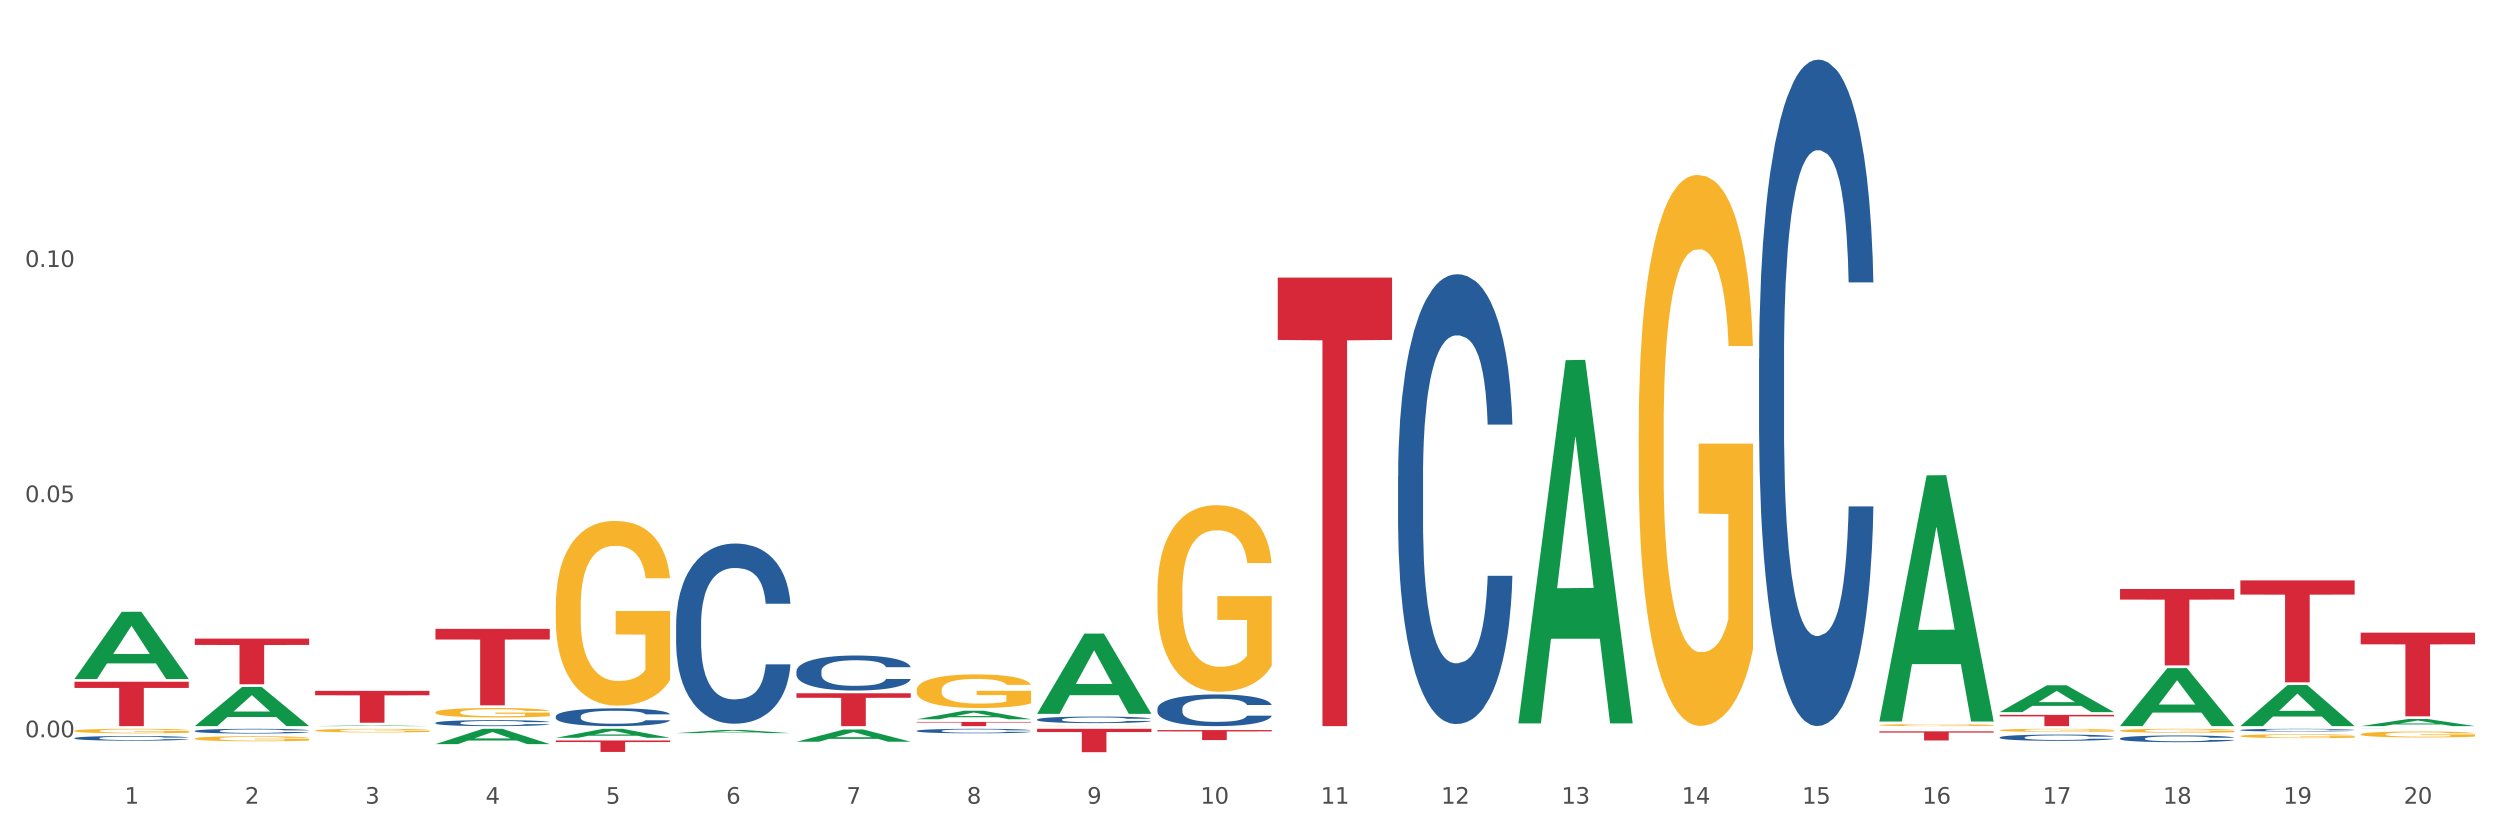 <?xml version="1.0" encoding="utf-8" standalone="no"?>
<!DOCTYPE svg PUBLIC "-//W3C//DTD SVG 1.1//EN"
  "http://www.w3.org/Graphics/SVG/1.1/DTD/svg11.dtd">
<svg xmlns:xlink="http://www.w3.org/1999/xlink" width="1080pt" height="360pt" viewBox="0 0 1080 360" xmlns="http://www.w3.org/2000/svg" version="1.1">
 <rect x="0" y="0" width="1080" height="360" fill="#333333" stroke="none"/>
 <defs>
  <style type="text/css">*{stroke-linejoin: round; stroke-linecap: butt}</style>
 </defs>
 <g id="figure_1">
  <g id="patch_1">
   <path d="M 0 360 
L 1080 360 
L 1080 0 
L 0 0 
z
" style="fill: #ffffff; stroke: #ffffff; stroke-linejoin: miter"/>
  </g>
  <g id="axes_1">
   <g id="matplotlib.axis_1">
    <g id="xtick_1">
     <g id="text_1">
      <!-- 1 -->
      <g style="fill: #4d4d4d" transform="translate(53.812 347.204) scale(0.096 -0.096)">
       <defs>
        <path id="DejaVuSans-31" d="M 794 531 
L 1825 531 
L 1825 4091 
L 703 3866 
L 703 4441 
L 1819 4666 
L 2450 4666 
L 2450 531 
L 3481 531 
L 3481 0 
L 794 0 
L 794 531 
z
" transform="scale(0.016)"/>
       </defs>
       <use xlink:href="#DejaVuSans-31"/>
      </g>
     </g>
    </g>
    <g id="xtick_2">
     <g id="text_2">
      <!-- 2 -->
      <g style="fill: #4d4d4d" transform="translate(105.793 347.204) scale(0.096 -0.096)">
       <defs>
        <path id="DejaVuSans-32" d="M 1228 531 
L 3431 531 
L 3431 0 
L 469 0 
L 469 531 
Q 828 903 1448 1529 
Q 2069 2156 2228 2338 
Q 2531 2678 2651 2914 
Q 2772 3150 2772 3378 
Q 2772 3750 2511 3984 
Q 2250 4219 1831 4219 
Q 1534 4219 1204 4116 
Q 875 4013 500 3803 
L 500 4441 
Q 881 4594 1212 4672 
Q 1544 4750 1819 4750 
Q 2544 4750 2975 4387 
Q 3406 4025 3406 3419 
Q 3406 3131 3298 2873 
Q 3191 2616 2906 2266 
Q 2828 2175 2409 1742 
Q 1991 1309 1228 531 
z
" transform="scale(0.016)"/>
       </defs>
       <use xlink:href="#DejaVuSans-32"/>
      </g>
     </g>
    </g>
    <g id="xtick_3">
     <g id="text_3">
      <!-- 3 -->
      <g style="fill: #4d4d4d" transform="translate(157.774 347.204) scale(0.096 -0.096)">
       <defs>
        <path id="DejaVuSans-33" d="M 2597 2516 
Q 3050 2419 3304 2112 
Q 3559 1806 3559 1356 
Q 3559 666 3084 287 
Q 2609 -91 1734 -91 
Q 1441 -91 1130 -33 
Q 819 25 488 141 
L 488 750 
Q 750 597 1062 519 
Q 1375 441 1716 441 
Q 2309 441 2620 675 
Q 2931 909 2931 1356 
Q 2931 1769 2642 2001 
Q 2353 2234 1838 2234 
L 1294 2234 
L 1294 2753 
L 1863 2753 
Q 2328 2753 2575 2939 
Q 2822 3125 2822 3475 
Q 2822 3834 2567 4026 
Q 2313 4219 1838 4219 
Q 1578 4219 1281 4162 
Q 984 4106 628 3988 
L 628 4550 
Q 988 4650 1302 4700 
Q 1616 4750 1894 4750 
Q 2613 4750 3031 4423 
Q 3450 4097 3450 3541 
Q 3450 3153 3228 2886 
Q 3006 2619 2597 2516 
z
" transform="scale(0.016)"/>
       </defs>
       <use xlink:href="#DejaVuSans-33"/>
      </g>
     </g>
    </g>
    <g id="xtick_4">
     <g id="text_4">
      <!-- 4 -->
      <g style="fill: #4d4d4d" transform="translate(209.756 347.204) scale(0.096 -0.096)">
       <defs>
        <path id="DejaVuSans-34" d="M 2419 4116 
L 825 1625 
L 2419 1625 
L 2419 4116 
z
M 2253 4666 
L 3047 4666 
L 3047 1625 
L 3713 1625 
L 3713 1100 
L 3047 1100 
L 3047 0 
L 2419 0 
L 2419 1100 
L 313 1100 
L 313 1709 
L 2253 4666 
z
" transform="scale(0.016)"/>
       </defs>
       <use xlink:href="#DejaVuSans-34"/>
      </g>
     </g>
    </g>
    <g id="xtick_5">
     <g id="text_5">
      <!-- 5 -->
      <g style="fill: #4d4d4d" transform="translate(261.737 347.204) scale(0.096 -0.096)">
       <defs>
        <path id="DejaVuSans-35" d="M 691 4666 
L 3169 4666 
L 3169 4134 
L 1269 4134 
L 1269 2991 
Q 1406 3038 1543 3061 
Q 1681 3084 1819 3084 
Q 2600 3084 3056 2656 
Q 3513 2228 3513 1497 
Q 3513 744 3044 326 
Q 2575 -91 1722 -91 
Q 1428 -91 1123 -41 
Q 819 9 494 109 
L 494 744 
Q 775 591 1075 516 
Q 1375 441 1709 441 
Q 2250 441 2565 725 
Q 2881 1009 2881 1497 
Q 2881 1984 2565 2268 
Q 2250 2553 1709 2553 
Q 1456 2553 1204 2497 
Q 953 2441 691 2322 
L 691 4666 
z
" transform="scale(0.016)"/>
       </defs>
       <use xlink:href="#DejaVuSans-35"/>
      </g>
     </g>
    </g>
    <g id="xtick_6">
     <g id="text_6">
      <!-- 6 -->
      <g style="fill: #4d4d4d" transform="translate(313.718 347.204) scale(0.096 -0.096)">
       <defs>
        <path id="DejaVuSans-36" d="M 2113 2584 
Q 1688 2584 1439 2293 
Q 1191 2003 1191 1497 
Q 1191 994 1439 701 
Q 1688 409 2113 409 
Q 2538 409 2786 701 
Q 3034 994 3034 1497 
Q 3034 2003 2786 2293 
Q 2538 2584 2113 2584 
z
M 3366 4563 
L 3366 3988 
Q 3128 4100 2886 4159 
Q 2644 4219 2406 4219 
Q 1781 4219 1451 3797 
Q 1122 3375 1075 2522 
Q 1259 2794 1537 2939 
Q 1816 3084 2150 3084 
Q 2853 3084 3261 2657 
Q 3669 2231 3669 1497 
Q 3669 778 3244 343 
Q 2819 -91 2113 -91 
Q 1303 -91 875 529 
Q 447 1150 447 2328 
Q 447 3434 972 4092 
Q 1497 4750 2381 4750 
Q 2619 4750 2861 4703 
Q 3103 4656 3366 4563 
z
" transform="scale(0.016)"/>
       </defs>
       <use xlink:href="#DejaVuSans-36"/>
      </g>
     </g>
    </g>
    <g id="xtick_7">
     <g id="text_7">
      <!-- 7 -->
      <g style="fill: #4d4d4d" transform="translate(365.699 347.204) scale(0.096 -0.096)">
       <defs>
        <path id="DejaVuSans-37" d="M 525 4666 
L 3525 4666 
L 3525 4397 
L 1831 0 
L 1172 0 
L 2766 4134 
L 525 4134 
L 525 4666 
z
" transform="scale(0.016)"/>
       </defs>
       <use xlink:href="#DejaVuSans-37"/>
      </g>
     </g>
    </g>
    <g id="xtick_8">
     <g id="text_8">
      <!-- 8 -->
      <g style="fill: #4d4d4d" transform="translate(417.68 347.204) scale(0.096 -0.096)">
       <defs>
        <path id="DejaVuSans-38" d="M 2034 2216 
Q 1584 2216 1326 1975 
Q 1069 1734 1069 1313 
Q 1069 891 1326 650 
Q 1584 409 2034 409 
Q 2484 409 2743 651 
Q 3003 894 3003 1313 
Q 3003 1734 2745 1975 
Q 2488 2216 2034 2216 
z
M 1403 2484 
Q 997 2584 770 2862 
Q 544 3141 544 3541 
Q 544 4100 942 4425 
Q 1341 4750 2034 4750 
Q 2731 4750 3128 4425 
Q 3525 4100 3525 3541 
Q 3525 3141 3298 2862 
Q 3072 2584 2669 2484 
Q 3125 2378 3379 2068 
Q 3634 1759 3634 1313 
Q 3634 634 3220 271 
Q 2806 -91 2034 -91 
Q 1263 -91 848 271 
Q 434 634 434 1313 
Q 434 1759 690 2068 
Q 947 2378 1403 2484 
z
M 1172 3481 
Q 1172 3119 1398 2916 
Q 1625 2713 2034 2713 
Q 2441 2713 2670 2916 
Q 2900 3119 2900 3481 
Q 2900 3844 2670 4047 
Q 2441 4250 2034 4250 
Q 1625 4250 1398 4047 
Q 1172 3844 1172 3481 
z
" transform="scale(0.016)"/>
       </defs>
       <use xlink:href="#DejaVuSans-38"/>
      </g>
     </g>
    </g>
    <g id="xtick_9">
     <g id="text_9">
      <!-- 9 -->
      <g style="fill: #4d4d4d" transform="translate(469.662 347.204) scale(0.096 -0.096)">
       <defs>
        <path id="DejaVuSans-39" d="M 703 97 
L 703 672 
Q 941 559 1184 500 
Q 1428 441 1663 441 
Q 2288 441 2617 861 
Q 2947 1281 2994 2138 
Q 2813 1869 2534 1725 
Q 2256 1581 1919 1581 
Q 1219 1581 811 2004 
Q 403 2428 403 3163 
Q 403 3881 828 4315 
Q 1253 4750 1959 4750 
Q 2769 4750 3195 4129 
Q 3622 3509 3622 2328 
Q 3622 1225 3098 567 
Q 2575 -91 1691 -91 
Q 1453 -91 1209 -44 
Q 966 3 703 97 
z
M 1959 2075 
Q 2384 2075 2632 2365 
Q 2881 2656 2881 3163 
Q 2881 3666 2632 3958 
Q 2384 4250 1959 4250 
Q 1534 4250 1286 3958 
Q 1038 3666 1038 3163 
Q 1038 2656 1286 2365 
Q 1534 2075 1959 2075 
z
" transform="scale(0.016)"/>
       </defs>
       <use xlink:href="#DejaVuSans-39"/>
      </g>
     </g>
    </g>
    <g id="xtick_10">
     <g id="text_10">
      <!-- 10 -->
      <g style="fill: #4d4d4d" transform="translate(518.589 347.204) scale(0.096 -0.096)">
       <defs>
        <path id="DejaVuSans-30" d="M 2034 4250 
Q 1547 4250 1301 3770 
Q 1056 3291 1056 2328 
Q 1056 1369 1301 889 
Q 1547 409 2034 409 
Q 2525 409 2770 889 
Q 3016 1369 3016 2328 
Q 3016 3291 2770 3770 
Q 2525 4250 2034 4250 
z
M 2034 4750 
Q 2819 4750 3233 4129 
Q 3647 3509 3647 2328 
Q 3647 1150 3233 529 
Q 2819 -91 2034 -91 
Q 1250 -91 836 529 
Q 422 1150 422 2328 
Q 422 3509 836 4129 
Q 1250 4750 2034 4750 
z
" transform="scale(0.016)"/>
       </defs>
       <use xlink:href="#DejaVuSans-31"/>
       <use xlink:href="#DejaVuSans-30" transform="translate(63.623 0)"/>
      </g>
     </g>
    </g>
    <g id="xtick_11">
     <g id="text_11">
      <!-- 11 -->
      <g style="fill: #4d4d4d" transform="translate(570.57 347.204) scale(0.096 -0.096)">
       <use xlink:href="#DejaVuSans-31"/>
       <use xlink:href="#DejaVuSans-31" transform="translate(63.623 0)"/>
      </g>
     </g>
    </g>
    <g id="xtick_12">
     <g id="text_12">
      <!-- 12 -->
      <g style="fill: #4d4d4d" transform="translate(622.551 347.204) scale(0.096 -0.096)">
       <use xlink:href="#DejaVuSans-31"/>
       <use xlink:href="#DejaVuSans-32" transform="translate(63.623 0)"/>
      </g>
     </g>
    </g>
    <g id="xtick_13">
     <g id="text_13">
      <!-- 13 -->
      <g style="fill: #4d4d4d" transform="translate(674.533 347.204) scale(0.096 -0.096)">
       <use xlink:href="#DejaVuSans-31"/>
       <use xlink:href="#DejaVuSans-33" transform="translate(63.623 0)"/>
      </g>
     </g>
    </g>
    <g id="xtick_14">
     <g id="text_14">
      <!-- 14 -->
      <g style="fill: #4d4d4d" transform="translate(726.514 347.204) scale(0.096 -0.096)">
       <use xlink:href="#DejaVuSans-31"/>
       <use xlink:href="#DejaVuSans-34" transform="translate(63.623 0)"/>
      </g>
     </g>
    </g>
    <g id="xtick_15">
     <g id="text_15">
      <!-- 15 -->
      <g style="fill: #4d4d4d" transform="translate(778.495 347.204) scale(0.096 -0.096)">
       <use xlink:href="#DejaVuSans-31"/>
       <use xlink:href="#DejaVuSans-35" transform="translate(63.623 0)"/>
      </g>
     </g>
    </g>
    <g id="xtick_16">
     <g id="text_16">
      <!-- 16 -->
      <g style="fill: #4d4d4d" transform="translate(830.476 347.204) scale(0.096 -0.096)">
       <use xlink:href="#DejaVuSans-31"/>
       <use xlink:href="#DejaVuSans-36" transform="translate(63.623 0)"/>
      </g>
     </g>
    </g>
    <g id="xtick_17">
     <g id="text_17">
      <!-- 17 -->
      <g style="fill: #4d4d4d" transform="translate(882.457 347.204) scale(0.096 -0.096)">
       <use xlink:href="#DejaVuSans-31"/>
       <use xlink:href="#DejaVuSans-37" transform="translate(63.623 0)"/>
      </g>
     </g>
    </g>
    <g id="xtick_18">
     <g id="text_18">
      <!-- 18 -->
      <g style="fill: #4d4d4d" transform="translate(934.439 347.204) scale(0.096 -0.096)">
       <use xlink:href="#DejaVuSans-31"/>
       <use xlink:href="#DejaVuSans-38" transform="translate(63.623 0)"/>
      </g>
     </g>
    </g>
    <g id="xtick_19">
     <g id="text_19">
      <!-- 19 -->
      <g style="fill: #4d4d4d" transform="translate(986.42 347.204) scale(0.096 -0.096)">
       <use xlink:href="#DejaVuSans-31"/>
       <use xlink:href="#DejaVuSans-39" transform="translate(63.623 0)"/>
      </g>
     </g>
    </g>
    <g id="xtick_20">
     <g id="text_20">
      <!-- 20 -->
      <g style="fill: #4d4d4d" transform="translate(1038.401 347.204) scale(0.096 -0.096)">
       <use xlink:href="#DejaVuSans-32"/>
       <use xlink:href="#DejaVuSans-30" transform="translate(63.623 0)"/>
      </g>
     </g>
    </g>
    <g id="xtick_21"/>
    <g id="xtick_22"/>
    <g id="xtick_23"/>
    <g id="xtick_24"/>
    <g id="xtick_25"/>
    <g id="xtick_26"/>
    <g id="xtick_27"/>
    <g id="xtick_28"/>
    <g id="xtick_29"/>
    <g id="xtick_30"/>
    <g id="xtick_31"/>
    <g id="xtick_32"/>
    <g id="xtick_33"/>
    <g id="xtick_34"/>
    <g id="xtick_35"/>
    <g id="xtick_36"/>
    <g id="xtick_37"/>
    <g id="xtick_38"/>
    <g id="xtick_39"/>
   </g>
   <g id="matplotlib.axis_2">
    <g id="ytick_1">
     <g id="text_21">
      <!-- 0.00 -->
      <g style="fill: #4d4d4d" transform="translate(10.8 318.496) scale(0.096 -0.096)">
       <defs>
        <path id="DejaVuSans-2e" d="M 684 794 
L 1344 794 
L 1344 0 
L 684 0 
L 684 794 
z
" transform="scale(0.016)"/>
       </defs>
       <use xlink:href="#DejaVuSans-30"/>
       <use xlink:href="#DejaVuSans-2e" transform="translate(63.623 0)"/>
       <use xlink:href="#DejaVuSans-30" transform="translate(95.41 0)"/>
       <use xlink:href="#DejaVuSans-30" transform="translate(159.033 0)"/>
      </g>
     </g>
    </g>
    <g id="ytick_2">
     <g id="text_22">
      <!-- 0.05 -->
      <g style="fill: #4d4d4d" transform="translate(10.8 216.913) scale(0.096 -0.096)">
       <use xlink:href="#DejaVuSans-30"/>
       <use xlink:href="#DejaVuSans-2e" transform="translate(63.623 0)"/>
       <use xlink:href="#DejaVuSans-30" transform="translate(95.41 0)"/>
       <use xlink:href="#DejaVuSans-35" transform="translate(159.033 0)"/>
      </g>
     </g>
    </g>
    <g id="ytick_3">
     <g id="text_23">
      <!-- 0.10 -->
      <g style="fill: #4d4d4d" transform="translate(10.8 115.33) scale(0.096 -0.096)">
       <use xlink:href="#DejaVuSans-30"/>
       <use xlink:href="#DejaVuSans-2e" transform="translate(63.623 0)"/>
       <use xlink:href="#DejaVuSans-31" transform="translate(95.41 0)"/>
       <use xlink:href="#DejaVuSans-30" transform="translate(159.033 0)"/>
      </g>
     </g>
    </g>
    <g id="ytick_4"/>
    <g id="ytick_5"/>
    <g id="ytick_6"/>
   </g>
   <g id="PolyCollection_1">
    <path d="M 32.175 293.296 
L 32.226 293.268 
L 52.59 264.294 
L 61.041 264.267 
L 81.557 293.35 
L 71.783 293.35 
L 67.353 286.578 
L 46.328 286.578 
L 46.175 286.687 
L 41.899 293.35 
L 32.175 293.35 
L 32.175 293.296 
L 48.975 282.536 
L 64.706 282.509 
L 56.917 270.466 
L 56.815 270.411 
L 56.713 270.493 
L 48.924 282.509 
L 48.975 282.536 
L 32.175 293.296 
z
" clip-path="url(#p00c7506fe6)" style="fill: #109648"/>
    <path d="M 396.043 311.869 
L 445.426 311.869 
L 445.426 312.122 
L 426 312.124 
L 426 313.693 
L 415.352 313.693 
L 415.352 312.124 
L 396.043 312.122 
L 396.043 311.871 
L 396.043 311.869 
z
" clip-path="url(#p00c7506fe6)" style="fill: #d62839"/>
    <path d="M 448.025 314.849 
L 497.407 314.849 
L 497.407 316.253 
L 477.982 316.262 
L 477.982 324.95 
L 467.333 324.95 
L 467.333 316.262 
L 448.025 316.253 
L 448.025 314.858 
L 448.025 314.849 
z
" clip-path="url(#p00c7506fe6)" style="fill: #d62839"/>
    <path d="M 500.006 315.377 
L 549.388 315.377 
L 549.388 315.978 
L 529.963 315.982 
L 529.963 319.702 
L 519.314 319.702 
L 519.314 315.982 
L 500.006 315.978 
L 500.006 315.381 
L 500.006 315.377 
z
" clip-path="url(#p00c7506fe6)" style="fill: #d62839"/>
    <path d="M 551.987 119.923 
L 601.369 119.923 
L 601.369 146.851 
L 581.944 147.033 
L 581.944 313.693 
L 571.295 313.693 
L 571.295 147.033 
L 551.987 146.851 
L 551.987 120.105 
L 551.987 119.923 
z
" clip-path="url(#p00c7506fe6)" style="fill: #d62839"/>
    <path d="M 811.893 315.939 
L 861.275 315.939 
L 861.275 316.486 
L 841.85 316.49 
L 841.85 319.878 
L 831.201 319.878 
L 831.201 316.49 
L 811.893 316.486 
L 811.893 315.942 
L 811.893 315.939 
z
" clip-path="url(#p00c7506fe6)" style="fill: #d62839"/>
    <path d="M 863.874 308.809 
L 913.256 308.809 
L 913.256 309.488 
L 893.831 309.493 
L 893.831 313.693 
L 883.182 313.693 
L 883.182 309.493 
L 863.874 309.488 
L 863.874 308.814 
L 863.874 308.809 
z
" clip-path="url(#p00c7506fe6)" style="fill: #d62839"/>
    <path d="M 915.855 254.435 
L 965.238 254.435 
L 965.238 259.024 
L 945.812 259.055 
L 945.812 287.459 
L 935.164 287.459 
L 935.164 259.055 
L 915.855 259.024 
L 915.855 254.466 
L 915.855 254.435 
z
" clip-path="url(#p00c7506fe6)" style="fill: #d62839"/>
    <path d="M 1019.818 273.32 
L 1069.2 273.32 
L 1069.2 278.341 
L 1049.775 278.375 
L 1049.775 309.455 
L 1039.126 309.455 
L 1039.126 278.375 
L 1019.818 278.341 
L 1019.818 273.354 
L 1019.818 273.32 
z
" clip-path="url(#p00c7506fe6)" style="fill: #d62839"/>
    <path d="M 967.837 317.968 
L 967.895 317.967 
L 967.895 317.911 
L 968.012 317.863 
L 968.595 317.747 
L 969.469 317.651 
L 970.11 317.599 
L 970.752 317.558 
L 971.51 317.516 
L 972.443 317.472 
L 974.133 317.409 
L 975.183 317.376 
L 976.465 317.342 
L 978.798 317.293 
L 980.488 317.265 
L 982.237 317.242 
L 985.094 317.214 
L 986.96 317.201 
L 988.942 317.192 
L 991.333 317.186 
L 993.14 317.184 
L 997.104 317.189 
L 1000.486 317.203 
L 1002.118 317.214 
L 1004.217 317.232 
L 1005.325 317.245 
L 1007.132 317.27 
L 1008.998 317.302 
L 1010.281 317.33 
L 1012.205 317.383 
L 1013.662 317.435 
L 1015.003 317.5 
L 1015.703 317.545 
L 1016.228 317.587 
L 1016.694 317.635 
L 1017.16 317.711 
L 1006.666 317.711 
L 1006.258 317.657 
L 1005.617 317.606 
L 1004.684 317.556 
L 1003.868 317.525 
L 1002.468 317.486 
L 1001.186 317.462 
L 999.845 317.443 
L 998.212 317.428 
L 996.93 317.42 
L 995.122 317.414 
L 991.566 317.415 
L 989.175 317.428 
L 987.543 317.443 
L 986.493 317.457 
L 985.561 317.472 
L 984.511 317.494 
L 983.287 317.527 
L 982.412 317.556 
L 981.538 317.593 
L 980.838 317.63 
L 980.197 317.674 
L 979.672 317.72 
L 979.264 317.768 
L 978.914 317.827 
L 978.623 317.925 
L 978.623 318.137 
L 978.739 318.185 
L 979.031 318.248 
L 979.381 318.296 
L 979.964 318.354 
L 980.488 318.393 
L 981.479 318.448 
L 982.587 318.495 
L 983.462 318.524 
L 984.336 318.549 
L 985.852 318.583 
L 987.543 318.611 
L 989 318.628 
L 990.983 318.643 
L 992.324 318.65 
L 993.49 318.653 
L 996.347 318.653 
L 998.387 318.648 
L 1000.661 318.637 
L 1002.41 318.623 
L 1003.868 318.606 
L 1005.5 318.578 
L 1006.549 318.552 
L 1006.549 318.228 
L 993.723 318.227 
L 993.723 318.011 
L 1017.219 318.011 
L 1017.219 318.643 
L 1016.228 318.676 
L 1015.12 318.705 
L 1013.954 318.732 
L 1012.205 318.764 
L 1010.106 318.795 
L 1008.24 318.817 
L 1006.258 318.836 
L 1003.926 318.853 
L 1000.894 318.868 
L 999.028 318.874 
L 996.696 318.879 
L 993.956 318.88 
L 991.566 318.877 
L 989.234 318.87 
L 986.785 318.856 
L 984.395 318.836 
L 982.587 318.815 
L 980.78 318.791 
L 978.856 318.758 
L 977.34 318.727 
L 976.174 318.699 
L 974.891 318.664 
L 973.492 318.617 
L 972.443 318.575 
L 971.51 318.532 
L 970.519 318.476 
L 969.819 318.428 
L 969.119 318.368 
L 968.711 318.323 
L 968.245 318.253 
L 967.895 318.156 
L 967.837 317.968 
z
" clip-path="url(#p00c7506fe6)" style="fill: #f7b32b"/>
    <path d="M 915.855 315.639 
L 915.914 315.637 
L 915.914 315.581 
L 916.03 315.533 
L 916.613 315.416 
L 917.488 315.319 
L 918.129 315.267 
L 918.771 315.225 
L 919.529 315.183 
L 920.461 315.139 
L 922.152 315.075 
L 923.202 315.043 
L 924.484 315.008 
L 926.816 314.958 
L 928.507 314.93 
L 930.256 314.907 
L 933.113 314.879 
L 934.979 314.866 
L 936.961 314.857 
L 939.351 314.851 
L 941.159 314.849 
L 945.123 314.854 
L 948.505 314.868 
L 950.137 314.879 
L 952.236 314.897 
L 953.344 314.91 
L 955.151 314.935 
L 957.017 314.968 
L 958.3 314.996 
L 960.224 315.049 
L 961.681 315.102 
L 963.022 315.167 
L 963.722 315.213 
L 964.246 315.255 
L 964.713 315.303 
L 965.179 315.38 
L 954.685 315.38 
L 954.277 315.325 
L 953.635 315.274 
L 952.703 315.224 
L 951.886 315.192 
L 950.487 315.153 
L 949.204 315.128 
L 947.863 315.11 
L 946.231 315.094 
L 944.948 315.086 
L 943.141 315.08 
L 939.585 315.082 
L 937.194 315.094 
L 935.562 315.11 
L 934.512 315.124 
L 933.579 315.139 
L 932.53 315.161 
L 931.306 315.194 
L 930.431 315.224 
L 929.557 315.261 
L 928.857 315.299 
L 928.216 315.342 
L 927.691 315.389 
L 927.283 315.438 
L 926.933 315.497 
L 926.641 315.595 
L 926.641 315.809 
L 926.758 315.858 
L 927.05 315.922 
L 927.399 315.97 
L 927.982 316.028 
L 928.507 316.067 
L 929.498 316.123 
L 930.606 316.17 
L 931.48 316.2 
L 932.355 316.225 
L 933.871 316.259 
L 935.562 316.287 
L 937.019 316.304 
L 939.002 316.32 
L 940.342 316.326 
L 941.509 316.329 
L 944.365 316.329 
L 946.406 316.324 
L 948.68 316.314 
L 950.429 316.3 
L 951.886 316.282 
L 953.519 316.254 
L 954.568 316.228 
L 954.568 315.901 
L 941.742 315.9 
L 941.742 315.683 
L 965.238 315.683 
L 965.238 316.32 
L 964.246 316.353 
L 963.139 316.382 
L 961.973 316.409 
L 960.224 316.442 
L 958.125 316.473 
L 956.259 316.495 
L 954.277 316.513 
L 951.945 316.531 
L 948.913 316.546 
L 947.047 316.552 
L 944.715 316.557 
L 941.975 316.559 
L 939.585 316.556 
L 937.252 316.548 
L 934.804 316.534 
L 932.413 316.513 
L 930.606 316.493 
L 928.799 316.468 
L 926.875 316.435 
L 925.359 316.404 
L 924.193 316.376 
L 922.91 316.34 
L 921.511 316.293 
L 920.461 316.251 
L 919.529 316.207 
L 918.537 316.151 
L 917.838 316.103 
L 917.138 316.042 
L 916.73 315.997 
L 916.264 315.926 
L 915.914 315.828 
L 915.855 315.639 
z
" clip-path="url(#p00c7506fe6)" style="fill: #f7b32b"/>
    <path d="M 863.874 315.463 
L 863.933 315.461 
L 863.933 315.418 
L 864.049 315.38 
L 864.632 315.289 
L 865.507 315.214 
L 866.148 315.174 
L 866.789 315.141 
L 867.547 315.108 
L 868.48 315.075 
L 870.171 315.025 
L 871.22 314.999 
L 872.503 314.973 
L 874.835 314.934 
L 876.526 314.912 
L 878.275 314.894 
L 881.132 314.872 
L 882.997 314.862 
L 884.98 314.855 
L 887.37 314.85 
L 889.177 314.849 
L 893.142 314.853 
L 896.524 314.864 
L 898.156 314.872 
L 900.255 314.887 
L 901.363 314.896 
L 903.17 314.916 
L 905.036 314.941 
L 906.318 314.963 
L 908.242 315.004 
L 909.7 315.045 
L 911.041 315.096 
L 911.741 315.132 
L 912.265 315.164 
L 912.732 315.202 
L 913.198 315.261 
L 902.704 315.261 
L 902.296 315.219 
L 901.654 315.179 
L 900.721 315.14 
L 899.905 315.116 
L 898.506 315.085 
L 897.223 315.066 
L 895.882 315.051 
L 894.25 315.039 
L 892.967 315.033 
L 891.16 315.028 
L 887.603 315.03 
L 885.213 315.039 
L 883.58 315.051 
L 882.531 315.062 
L 881.598 315.075 
L 880.549 315.092 
L 879.324 315.117 
L 878.45 315.14 
L 877.575 315.169 
L 876.876 315.198 
L 876.234 315.232 
L 875.71 315.269 
L 875.302 315.306 
L 874.952 315.352 
L 874.66 315.429 
L 874.66 315.595 
L 874.777 315.632 
L 875.068 315.682 
L 875.418 315.72 
L 876.001 315.765 
L 876.526 315.795 
L 877.517 315.839 
L 878.625 315.875 
L 879.499 315.898 
L 880.374 315.917 
L 881.89 315.944 
L 883.58 315.966 
L 885.038 315.979 
L 887.02 315.991 
L 888.361 315.996 
L 889.527 315.999 
L 892.384 315.999 
L 894.425 315.995 
L 896.699 315.987 
L 898.448 315.976 
L 899.905 315.962 
L 901.538 315.94 
L 902.587 315.92 
L 902.587 315.666 
L 889.761 315.665 
L 889.761 315.497 
L 913.256 315.497 
L 913.256 315.991 
L 912.265 316.017 
L 911.158 316.04 
L 909.991 316.06 
L 908.242 316.086 
L 906.143 316.11 
L 904.278 316.127 
L 902.296 316.142 
L 899.963 316.155 
L 896.932 316.167 
L 895.066 316.172 
L 892.734 316.176 
L 889.994 316.177 
L 887.603 316.174 
L 885.271 316.168 
L 882.823 316.158 
L 880.432 316.142 
L 878.625 316.126 
L 876.817 316.107 
L 874.893 316.081 
L 873.378 316.057 
L 872.211 316.035 
L 870.929 316.007 
L 869.53 315.971 
L 868.48 315.938 
L 867.547 315.904 
L 866.556 315.86 
L 865.857 315.823 
L 865.157 315.776 
L 864.749 315.74 
L 864.282 315.686 
L 863.933 315.609 
L 863.874 315.463 
z
" clip-path="url(#p00c7506fe6)" style="fill: #f7b32b"/>
    <path d="M 811.893 313.237 
L 811.951 313.237 
L 811.951 313.209 
L 812.068 313.185 
L 812.651 313.127 
L 813.526 313.079 
L 814.167 313.054 
L 814.808 313.033 
L 815.566 313.012 
L 816.499 312.99 
L 818.19 312.958 
L 819.239 312.942 
L 820.522 312.925 
L 822.854 312.901 
L 824.545 312.887 
L 826.294 312.875 
L 829.151 312.861 
L 831.016 312.855 
L 832.999 312.85 
L 835.389 312.847 
L 837.196 312.846 
L 841.161 312.849 
L 844.542 312.856 
L 846.175 312.861 
L 848.274 312.87 
L 849.381 312.877 
L 851.189 312.889 
L 853.055 312.905 
L 854.337 312.919 
L 856.261 312.945 
L 857.719 312.972 
L 859.06 313.004 
L 859.759 313.026 
L 860.284 313.047 
L 860.75 313.071 
L 861.217 313.109 
L 850.722 313.109 
L 850.314 313.082 
L 849.673 313.057 
L 848.74 313.032 
L 847.924 313.016 
L 846.525 312.997 
L 845.242 312.985 
L 843.901 312.975 
L 842.269 312.968 
L 840.986 312.964 
L 839.179 312.961 
L 835.622 312.962 
L 833.232 312.968 
L 831.599 312.975 
L 830.55 312.982 
L 829.617 312.99 
L 828.568 313.001 
L 827.343 313.017 
L 826.469 313.032 
L 825.594 313.05 
L 824.894 313.069 
L 824.253 313.091 
L 823.728 313.114 
L 823.32 313.138 
L 822.971 313.167 
L 822.679 313.216 
L 822.679 313.322 
L 822.796 313.346 
L 823.087 313.377 
L 823.437 313.401 
L 824.02 313.43 
L 824.545 313.449 
L 825.536 313.477 
L 826.644 313.5 
L 827.518 313.515 
L 828.393 313.527 
L 829.908 313.544 
L 831.599 313.558 
L 833.057 313.567 
L 835.039 313.574 
L 836.38 313.577 
L 837.546 313.579 
L 840.403 313.579 
L 842.444 313.577 
L 844.717 313.571 
L 846.466 313.564 
L 847.924 313.556 
L 849.556 313.542 
L 850.606 313.529 
L 850.606 313.367 
L 837.779 313.367 
L 837.779 313.259 
L 861.275 313.259 
L 861.275 313.574 
L 860.284 313.591 
L 859.176 313.605 
L 858.01 313.618 
L 856.261 313.635 
L 854.162 313.65 
L 852.297 313.661 
L 850.314 313.67 
L 847.982 313.679 
L 844.951 313.686 
L 843.085 313.69 
L 840.753 313.692 
L 838.013 313.693 
L 835.622 313.691 
L 833.29 313.687 
L 830.841 313.68 
L 828.451 313.67 
L 826.644 313.66 
L 824.836 313.648 
L 822.912 313.632 
L 821.396 313.616 
L 820.23 313.602 
L 818.948 313.584 
L 817.548 313.561 
L 816.499 313.54 
L 815.566 313.519 
L 814.575 313.491 
L 813.875 313.467 
L 813.176 313.437 
L 812.768 313.414 
L 812.301 313.38 
L 811.951 313.331 
L 811.893 313.237 
z
" clip-path="url(#p00c7506fe6)" style="fill: #f7b32b"/>
    <path d="M 707.931 185.561 
L 707.989 185.343 
L 707.989 177.517 
L 708.106 170.777 
L 708.689 154.472 
L 709.563 140.993 
L 710.204 133.818 
L 710.846 127.948 
L 711.604 122.078 
L 712.537 115.991 
L 714.227 107.077 
L 715.277 102.512 
L 716.559 97.729 
L 718.891 90.772 
L 720.582 86.859 
L 722.331 83.597 
L 725.188 79.684 
L 727.054 77.945 
L 729.036 76.64 
L 731.427 75.771 
L 733.234 75.553 
L 737.198 76.206 
L 740.58 78.162 
L 742.212 79.684 
L 744.311 82.293 
L 745.419 84.032 
L 747.226 87.511 
L 749.092 92.076 
L 750.375 95.99 
L 752.299 103.381 
L 753.756 110.773 
L 755.097 119.904 
L 755.797 126.209 
L 756.322 132.079 
L 756.788 138.818 
L 757.254 149.471 
L 746.76 149.471 
L 746.352 141.862 
L 745.711 134.688 
L 744.778 127.731 
L 743.962 123.383 
L 742.562 117.948 
L 741.28 114.469 
L 739.939 111.86 
L 738.306 109.686 
L 737.024 108.599 
L 735.216 107.729 
L 731.66 107.947 
L 729.269 109.686 
L 727.637 111.86 
L 726.587 113.817 
L 725.655 115.991 
L 724.605 119.035 
L 723.381 123.6 
L 722.506 127.731 
L 721.632 132.949 
L 720.932 138.166 
L 720.291 144.254 
L 719.766 150.776 
L 719.358 157.515 
L 719.008 165.777 
L 718.717 179.473 
L 718.717 209.258 
L 718.833 215.998 
L 719.125 224.911 
L 719.475 231.651 
L 720.058 239.695 
L 720.582 245.13 
L 721.573 252.956 
L 722.681 259.479 
L 723.556 263.609 
L 724.43 267.088 
L 725.946 271.871 
L 727.637 275.784 
L 729.094 278.176 
L 731.077 280.35 
L 732.418 281.219 
L 733.584 281.654 
L 736.441 281.654 
L 738.481 281.002 
L 740.755 279.48 
L 742.504 277.523 
L 743.962 275.132 
L 745.594 271.219 
L 746.643 267.523 
L 746.643 222.085 
L 733.817 221.867 
L 733.817 191.648 
L 757.313 191.648 
L 757.313 280.35 
L 756.322 284.915 
L 755.214 289.046 
L 754.048 292.742 
L 752.299 297.307 
L 750.2 301.655 
L 748.334 304.699 
L 746.352 307.308 
L 744.02 309.699 
L 740.988 311.873 
L 739.122 312.743 
L 736.79 313.395 
L 734.05 313.613 
L 731.66 313.178 
L 729.328 312.091 
L 726.879 310.134 
L 724.489 307.308 
L 722.681 304.482 
L 720.874 301.003 
L 718.95 296.438 
L 717.434 292.089 
L 716.268 288.176 
L 714.985 283.176 
L 713.586 276.654 
L 712.537 270.784 
L 711.604 264.696 
L 710.613 256.87 
L 709.913 250.13 
L 709.213 241.651 
L 708.805 235.347 
L 708.339 225.563 
L 707.989 211.867 
L 707.931 185.561 
z
" clip-path="url(#p00c7506fe6)" style="fill: #f7b32b"/>
    <path d="M 655.949 313.684 
L 656.008 313.684 
L 656.008 313.684 
L 656.124 313.683 
L 656.707 313.682 
L 657.582 313.681 
L 658.223 313.681 
L 658.865 313.68 
L 659.622 313.68 
L 660.555 313.679 
L 662.246 313.679 
L 663.296 313.679 
L 664.578 313.678 
L 666.91 313.678 
L 668.601 313.677 
L 670.35 313.677 
L 673.207 313.677 
L 675.073 313.677 
L 677.055 313.677 
L 679.445 313.677 
L 681.253 313.677 
L 685.217 313.677 
L 688.599 313.677 
L 690.231 313.677 
L 692.33 313.677 
L 693.438 313.677 
L 695.245 313.678 
L 697.111 313.678 
L 698.394 313.678 
L 700.318 313.679 
L 701.775 313.679 
L 703.116 313.68 
L 703.816 313.68 
L 704.34 313.68 
L 704.807 313.681 
L 705.273 313.682 
L 694.779 313.682 
L 694.371 313.681 
L 693.729 313.681 
L 692.797 313.68 
L 691.98 313.68 
L 690.581 313.68 
L 689.298 313.679 
L 687.957 313.679 
L 686.325 313.679 
L 685.042 313.679 
L 683.235 313.679 
L 679.679 313.679 
L 677.288 313.679 
L 675.656 313.679 
L 674.606 313.679 
L 673.673 313.679 
L 672.624 313.68 
L 671.4 313.68 
L 670.525 313.68 
L 669.651 313.681 
L 668.951 313.681 
L 668.31 313.681 
L 667.785 313.682 
L 667.377 313.682 
L 667.027 313.683 
L 666.735 313.684 
L 666.735 313.686 
L 666.852 313.686 
L 667.143 313.687 
L 667.493 313.687 
L 668.076 313.688 
L 668.601 313.688 
L 669.592 313.689 
L 670.7 313.689 
L 671.574 313.689 
L 672.449 313.689 
L 673.965 313.69 
L 675.656 313.69 
L 677.113 313.69 
L 679.095 313.69 
L 680.436 313.69 
L 681.602 313.69 
L 684.459 313.69 
L 686.5 313.69 
L 688.774 313.69 
L 690.523 313.69 
L 691.98 313.69 
L 693.613 313.69 
L 694.662 313.69 
L 694.662 313.686 
L 681.836 313.686 
L 681.836 313.684 
L 705.332 313.684 
L 705.332 313.69 
L 704.34 313.691 
L 703.233 313.691 
L 702.067 313.691 
L 700.318 313.692 
L 698.219 313.692 
L 696.353 313.692 
L 694.371 313.692 
L 692.039 313.692 
L 689.007 313.692 
L 687.141 313.693 
L 684.809 313.693 
L 682.069 313.693 
L 679.679 313.693 
L 677.346 313.692 
L 674.898 313.692 
L 672.507 313.692 
L 670.7 313.692 
L 668.893 313.692 
L 666.969 313.691 
L 665.453 313.691 
L 664.287 313.691 
L 663.004 313.691 
L 661.605 313.69 
L 660.555 313.69 
L 659.622 313.689 
L 658.631 313.689 
L 657.932 313.688 
L 657.232 313.688 
L 656.824 313.687 
L 656.358 313.687 
L 656.008 313.686 
L 655.949 313.684 
z
" clip-path="url(#p00c7506fe6)" style="fill: #f7b32b"/>
    <path d="M 500.006 255.475 
L 500.064 255.401 
L 500.064 252.75 
L 500.181 250.468 
L 500.764 244.946 
L 501.638 240.382 
L 502.28 237.952 
L 502.921 235.964 
L 503.679 233.976 
L 504.612 231.915 
L 506.302 228.896 
L 507.352 227.35 
L 508.635 225.73 
L 510.967 223.374 
L 512.657 222.049 
L 514.407 220.945 
L 517.263 219.62 
L 519.129 219.031 
L 521.111 218.589 
L 523.502 218.294 
L 525.309 218.221 
L 529.274 218.442 
L 532.655 219.104 
L 534.288 219.62 
L 536.387 220.503 
L 537.494 221.092 
L 539.302 222.27 
L 541.167 223.816 
L 542.45 225.141 
L 544.374 227.645 
L 545.832 230.148 
L 547.172 233.24 
L 547.872 235.375 
L 548.397 237.363 
L 548.863 239.645 
L 549.33 243.253 
L 538.835 243.253 
L 538.427 240.676 
L 537.786 238.246 
L 536.853 235.89 
L 536.037 234.418 
L 534.637 232.577 
L 533.355 231.399 
L 532.014 230.516 
L 530.381 229.78 
L 529.099 229.412 
L 527.291 229.117 
L 523.735 229.191 
L 521.345 229.78 
L 519.712 230.516 
L 518.663 231.179 
L 517.73 231.915 
L 516.68 232.946 
L 515.456 234.492 
L 514.581 235.89 
L 513.707 237.657 
L 513.007 239.424 
L 512.366 241.486 
L 511.841 243.695 
L 511.433 245.977 
L 511.083 248.775 
L 510.792 253.413 
L 510.792 263.5 
L 510.908 265.782 
L 511.2 268.801 
L 511.55 271.083 
L 512.133 273.807 
L 512.657 275.648 
L 513.649 278.298 
L 514.756 280.507 
L 515.631 281.906 
L 516.505 283.084 
L 518.021 284.703 
L 519.712 286.029 
L 521.17 286.838 
L 523.152 287.575 
L 524.493 287.869 
L 525.659 288.016 
L 528.516 288.016 
L 530.556 287.796 
L 532.83 287.28 
L 534.579 286.618 
L 536.037 285.808 
L 537.669 284.483 
L 538.719 283.231 
L 538.719 267.843 
L 525.892 267.77 
L 525.892 257.536 
L 549.388 257.536 
L 549.388 287.575 
L 548.397 289.121 
L 547.289 290.52 
L 546.123 291.771 
L 544.374 293.317 
L 542.275 294.79 
L 540.409 295.821 
L 538.427 296.704 
L 536.095 297.514 
L 533.063 298.25 
L 531.198 298.545 
L 528.866 298.766 
L 526.125 298.839 
L 523.735 298.692 
L 521.403 298.324 
L 518.954 297.661 
L 516.564 296.704 
L 514.756 295.747 
L 512.949 294.569 
L 511.025 293.023 
L 509.509 291.55 
L 508.343 290.225 
L 507.06 288.532 
L 505.661 286.323 
L 504.612 284.335 
L 503.679 282.274 
L 502.688 279.623 
L 501.988 277.341 
L 501.288 274.47 
L 500.88 272.335 
L 500.414 269.021 
L 500.064 264.383 
L 500.006 255.475 
z
" clip-path="url(#p00c7506fe6)" style="fill: #f7b32b"/>
    <path d="M 448.025 313.614 
L 448.083 313.614 
L 448.083 313.609 
L 448.2 313.605 
L 448.783 313.595 
L 449.657 313.586 
L 450.298 313.582 
L 450.94 313.578 
L 451.698 313.575 
L 452.631 313.571 
L 454.321 313.566 
L 455.371 313.563 
L 456.653 313.56 
L 458.985 313.556 
L 460.676 313.553 
L 462.425 313.551 
L 465.282 313.549 
L 467.148 313.548 
L 469.13 313.547 
L 471.52 313.546 
L 473.328 313.546 
L 477.292 313.547 
L 480.674 313.548 
L 482.306 313.549 
L 484.405 313.55 
L 485.513 313.551 
L 487.32 313.554 
L 489.186 313.556 
L 490.469 313.559 
L 492.393 313.563 
L 493.85 313.568 
L 495.191 313.574 
L 495.891 313.577 
L 496.416 313.581 
L 496.882 313.585 
L 497.348 313.592 
L 486.854 313.592 
L 486.446 313.587 
L 485.805 313.583 
L 484.872 313.578 
L 484.056 313.576 
L 482.656 313.572 
L 481.374 313.57 
L 480.033 313.569 
L 478.4 313.567 
L 477.118 313.567 
L 475.31 313.566 
L 471.754 313.566 
L 469.363 313.567 
L 467.731 313.569 
L 466.681 313.57 
L 465.749 313.571 
L 464.699 313.573 
L 463.475 313.576 
L 462.6 313.578 
L 461.726 313.582 
L 461.026 313.585 
L 460.385 313.588 
L 459.86 313.592 
L 459.452 313.597 
L 459.102 313.602 
L 458.811 313.61 
L 458.811 313.628 
L 458.927 313.633 
L 459.219 313.638 
L 459.569 313.642 
L 460.152 313.647 
L 460.676 313.651 
L 461.667 313.655 
L 462.775 313.659 
L 463.65 313.662 
L 464.524 313.664 
L 466.04 313.667 
L 467.731 313.669 
L 469.188 313.671 
L 471.171 313.672 
L 472.512 313.673 
L 473.678 313.673 
L 476.535 313.673 
L 478.575 313.673 
L 480.849 313.672 
L 482.598 313.67 
L 484.056 313.669 
L 485.688 313.667 
L 486.737 313.664 
L 486.737 313.636 
L 473.911 313.636 
L 473.911 313.618 
L 497.407 313.618 
L 497.407 313.672 
L 496.416 313.675 
L 495.308 313.677 
L 494.142 313.68 
L 492.393 313.683 
L 490.294 313.685 
L 488.428 313.687 
L 486.446 313.689 
L 484.114 313.69 
L 481.082 313.692 
L 479.216 313.692 
L 476.884 313.692 
L 474.144 313.693 
L 471.754 313.692 
L 469.422 313.692 
L 466.973 313.69 
L 464.583 313.689 
L 462.775 313.687 
L 460.968 313.685 
L 459.044 313.682 
L 457.528 313.679 
L 456.362 313.677 
L 455.079 313.674 
L 453.68 313.67 
L 452.631 313.666 
L 451.698 313.663 
L 450.707 313.658 
L 450.007 313.654 
L 449.307 313.648 
L 448.899 313.644 
L 448.433 313.638 
L 448.083 313.63 
L 448.025 313.614 
z
" clip-path="url(#p00c7506fe6)" style="fill: #f7b32b"/>
    <path d="M 396.043 298.065 
L 396.102 298.052 
L 396.102 297.574 
L 396.218 297.162 
L 396.801 296.166 
L 397.676 295.343 
L 398.317 294.904 
L 398.959 294.546 
L 399.716 294.187 
L 400.649 293.816 
L 402.34 293.271 
L 403.39 292.992 
L 404.672 292.7 
L 407.004 292.275 
L 408.695 292.036 
L 410.444 291.837 
L 413.301 291.598 
L 415.167 291.492 
L 417.149 291.412 
L 419.539 291.359 
L 421.347 291.346 
L 425.311 291.386 
L 428.693 291.505 
L 430.325 291.598 
L 432.424 291.757 
L 433.532 291.864 
L 435.339 292.076 
L 437.205 292.355 
L 438.488 292.594 
L 440.412 293.045 
L 441.869 293.497 
L 443.21 294.055 
L 443.91 294.44 
L 444.434 294.798 
L 444.901 295.21 
L 445.367 295.861 
L 434.873 295.861 
L 434.465 295.396 
L 433.823 294.958 
L 432.891 294.533 
L 432.074 294.267 
L 430.675 293.935 
L 429.392 293.723 
L 428.051 293.563 
L 426.419 293.431 
L 425.136 293.364 
L 423.329 293.311 
L 419.773 293.324 
L 417.382 293.431 
L 415.75 293.563 
L 414.7 293.683 
L 413.767 293.816 
L 412.718 294.002 
L 411.494 294.28 
L 410.619 294.533 
L 409.744 294.851 
L 409.045 295.17 
L 408.404 295.542 
L 407.879 295.94 
L 407.471 296.352 
L 407.121 296.856 
L 406.829 297.693 
L 406.829 299.512 
L 406.946 299.924 
L 407.237 300.468 
L 407.587 300.88 
L 408.17 301.371 
L 408.695 301.703 
L 409.686 302.181 
L 410.794 302.58 
L 411.668 302.832 
L 412.543 303.044 
L 414.059 303.336 
L 415.75 303.575 
L 417.207 303.722 
L 419.189 303.854 
L 420.53 303.907 
L 421.696 303.934 
L 424.553 303.934 
L 426.594 303.894 
L 428.868 303.801 
L 430.617 303.682 
L 432.074 303.536 
L 433.707 303.297 
L 434.756 303.071 
L 434.756 300.296 
L 421.93 300.282 
L 421.93 298.437 
L 445.426 298.437 
L 445.426 303.854 
L 444.434 304.133 
L 443.327 304.385 
L 442.161 304.611 
L 440.412 304.89 
L 438.313 305.156 
L 436.447 305.342 
L 434.465 305.501 
L 432.133 305.647 
L 429.101 305.78 
L 427.235 305.833 
L 424.903 305.873 
L 422.163 305.886 
L 419.773 305.859 
L 417.44 305.793 
L 414.992 305.674 
L 412.601 305.501 
L 410.794 305.328 
L 408.987 305.116 
L 407.063 304.837 
L 405.547 304.571 
L 404.381 304.332 
L 403.098 304.027 
L 401.699 303.629 
L 400.649 303.27 
L 399.716 302.898 
L 398.725 302.42 
L 398.026 302.009 
L 397.326 301.491 
L 396.918 301.106 
L 396.452 300.508 
L 396.102 299.672 
L 396.043 298.065 
z
" clip-path="url(#p00c7506fe6)" style="fill: #f7b32b"/>
    <path d="M 240.1 261.919 
L 240.158 261.846 
L 240.158 259.222 
L 240.275 256.962 
L 240.858 251.495 
L 241.732 246.975 
L 242.374 244.57 
L 243.015 242.602 
L 243.773 240.634 
L 244.706 238.592 
L 246.396 235.604 
L 247.446 234.073 
L 248.729 232.469 
L 251.061 230.137 
L 252.751 228.825 
L 254.501 227.731 
L 257.357 226.419 
L 259.223 225.836 
L 261.205 225.399 
L 263.596 225.107 
L 265.403 225.034 
L 269.368 225.253 
L 272.749 225.909 
L 274.382 226.419 
L 276.481 227.294 
L 277.588 227.877 
L 279.396 229.043 
L 281.261 230.574 
L 282.544 231.886 
L 284.468 234.365 
L 285.926 236.843 
L 287.266 239.905 
L 287.966 242.019 
L 288.491 243.987 
L 288.957 246.246 
L 289.424 249.818 
L 278.929 249.818 
L 278.521 247.267 
L 277.88 244.861 
L 276.947 242.529 
L 276.131 241.071 
L 274.731 239.249 
L 273.449 238.082 
L 272.108 237.207 
L 270.475 236.479 
L 269.193 236.114 
L 267.385 235.823 
L 263.829 235.895 
L 261.438 236.479 
L 259.806 237.207 
L 258.757 237.864 
L 257.824 238.592 
L 256.774 239.613 
L 255.55 241.144 
L 254.675 242.529 
L 253.801 244.278 
L 253.101 246.028 
L 252.46 248.069 
L 251.935 250.256 
L 251.527 252.515 
L 251.177 255.285 
L 250.886 259.878 
L 250.886 269.864 
L 251.002 272.124 
L 251.294 275.113 
L 251.644 277.372 
L 252.227 280.069 
L 252.751 281.892 
L 253.743 284.516 
L 254.85 286.703 
L 255.725 288.088 
L 256.599 289.254 
L 258.115 290.858 
L 259.806 292.17 
L 261.264 292.972 
L 263.246 293.701 
L 264.587 293.992 
L 265.753 294.138 
L 268.61 294.138 
L 270.65 293.919 
L 272.924 293.409 
L 274.673 292.753 
L 276.131 291.951 
L 277.763 290.639 
L 278.813 289.4 
L 278.813 274.165 
L 265.986 274.092 
L 265.986 263.96 
L 289.482 263.96 
L 289.482 293.701 
L 288.491 295.231 
L 287.383 296.616 
L 286.217 297.856 
L 284.468 299.386 
L 282.369 300.844 
L 280.503 301.865 
L 278.521 302.74 
L 276.189 303.541 
L 273.157 304.27 
L 271.292 304.562 
L 268.96 304.781 
L 266.219 304.854 
L 263.829 304.708 
L 261.497 304.343 
L 259.048 303.687 
L 256.658 302.74 
L 254.85 301.792 
L 253.043 300.626 
L 251.119 299.095 
L 249.603 297.637 
L 248.437 296.325 
L 247.154 294.648 
L 245.755 292.461 
L 244.706 290.493 
L 243.773 288.452 
L 242.782 285.828 
L 242.082 283.568 
L 241.382 280.725 
L 240.974 278.612 
L 240.508 275.331 
L 240.158 270.739 
L 240.1 261.919 
z
" clip-path="url(#p00c7506fe6)" style="fill: #f7b32b"/>
    <path d="M 188.119 307.744 
L 188.177 307.74 
L 188.177 307.605 
L 188.294 307.489 
L 188.877 307.209 
L 189.751 306.977 
L 190.392 306.854 
L 191.034 306.753 
L 191.792 306.652 
L 192.725 306.548 
L 194.415 306.394 
L 195.465 306.316 
L 196.747 306.234 
L 199.079 306.114 
L 200.77 306.047 
L 202.519 305.991 
L 205.376 305.923 
L 207.242 305.893 
L 209.224 305.871 
L 211.614 305.856 
L 213.422 305.852 
L 217.386 305.864 
L 220.768 305.897 
L 222.4 305.923 
L 224.499 305.968 
L 225.607 305.998 
L 227.414 306.058 
L 229.28 306.136 
L 230.563 306.204 
L 232.487 306.331 
L 233.944 306.458 
L 235.285 306.615 
L 235.985 306.723 
L 236.51 306.824 
L 236.976 306.94 
L 237.442 307.123 
L 226.948 307.123 
L 226.54 306.992 
L 225.899 306.869 
L 224.966 306.749 
L 224.149 306.675 
L 222.75 306.581 
L 221.468 306.521 
L 220.127 306.477 
L 218.494 306.439 
L 217.212 306.42 
L 215.404 306.405 
L 211.848 306.409 
L 209.457 306.439 
L 207.825 306.477 
L 206.775 306.51 
L 205.843 306.548 
L 204.793 306.6 
L 203.569 306.678 
L 202.694 306.749 
L 201.82 306.839 
L 201.12 306.929 
L 200.479 307.033 
L 199.954 307.146 
L 199.546 307.261 
L 199.196 307.403 
L 198.905 307.639 
L 198.905 308.151 
L 199.021 308.267 
L 199.313 308.42 
L 199.662 308.536 
L 200.246 308.674 
L 200.77 308.768 
L 201.761 308.902 
L 202.869 309.014 
L 203.744 309.085 
L 204.618 309.145 
L 206.134 309.227 
L 207.825 309.295 
L 209.282 309.336 
L 211.265 309.373 
L 212.606 309.388 
L 213.772 309.396 
L 216.628 309.396 
L 218.669 309.384 
L 220.943 309.358 
L 222.692 309.325 
L 224.149 309.284 
L 225.782 309.216 
L 226.831 309.153 
L 226.831 308.372 
L 214.005 308.368 
L 214.005 307.848 
L 237.501 307.848 
L 237.501 309.373 
L 236.51 309.452 
L 235.402 309.523 
L 234.236 309.586 
L 232.487 309.665 
L 230.388 309.74 
L 228.522 309.792 
L 226.54 309.837 
L 224.208 309.878 
L 221.176 309.915 
L 219.31 309.93 
L 216.978 309.941 
L 214.238 309.945 
L 211.848 309.938 
L 209.516 309.919 
L 207.067 309.885 
L 204.676 309.837 
L 202.869 309.788 
L 201.062 309.728 
L 199.138 309.65 
L 197.622 309.575 
L 196.456 309.508 
L 195.173 309.422 
L 193.774 309.31 
L 192.725 309.209 
L 191.792 309.104 
L 190.801 308.97 
L 190.101 308.854 
L 189.401 308.708 
L 188.993 308.6 
L 188.527 308.431 
L 188.177 308.196 
L 188.119 307.744 
z
" clip-path="url(#p00c7506fe6)" style="fill: #f7b32b"/>
    <path d="M 344.062 299.477 
L 393.444 299.477 
L 393.444 301.453 
L 374.019 301.466 
L 374.019 313.693 
L 363.37 313.693 
L 363.37 301.466 
L 344.062 301.453 
L 344.062 299.491 
L 344.062 299.477 
z
" clip-path="url(#p00c7506fe6)" style="fill: #d62839"/>
    <path d="M 136.137 315.578 
L 136.196 315.576 
L 136.196 315.525 
L 136.312 315.482 
L 136.895 315.376 
L 137.77 315.289 
L 138.411 315.242 
L 139.053 315.204 
L 139.81 315.166 
L 140.743 315.127 
L 142.434 315.069 
L 143.484 315.04 
L 144.766 315.009 
L 147.098 314.964 
L 148.789 314.938 
L 150.538 314.917 
L 153.395 314.892 
L 155.261 314.88 
L 157.243 314.872 
L 159.633 314.866 
L 161.441 314.865 
L 165.405 314.869 
L 168.787 314.882 
L 170.419 314.892 
L 172.518 314.909 
L 173.626 314.92 
L 175.433 314.942 
L 177.299 314.972 
L 178.582 314.997 
L 180.506 315.045 
L 181.963 315.093 
L 183.304 315.152 
L 184.004 315.193 
L 184.528 315.231 
L 184.995 315.275 
L 185.461 315.344 
L 174.967 315.344 
L 174.559 315.294 
L 173.917 315.248 
L 172.985 315.203 
L 172.168 315.175 
L 170.769 315.14 
L 169.486 315.117 
L 168.145 315.1 
L 166.513 315.086 
L 165.23 315.079 
L 163.423 315.073 
L 159.866 315.075 
L 157.476 315.086 
L 155.844 315.1 
L 154.794 315.113 
L 153.861 315.127 
L 152.812 315.147 
L 151.588 315.176 
L 150.713 315.203 
L 149.838 315.237 
L 149.139 315.271 
L 148.498 315.31 
L 147.973 315.352 
L 147.565 315.396 
L 147.215 315.449 
L 146.923 315.538 
L 146.923 315.731 
L 147.04 315.775 
L 147.331 315.832 
L 147.681 315.876 
L 148.264 315.928 
L 148.789 315.963 
L 149.78 316.014 
L 150.888 316.056 
L 151.762 316.083 
L 152.637 316.106 
L 154.153 316.137 
L 155.844 316.162 
L 157.301 316.178 
L 159.283 316.192 
L 160.624 316.197 
L 161.79 316.2 
L 164.647 316.2 
L 166.688 316.196 
L 168.962 316.186 
L 170.711 316.173 
L 172.168 316.158 
L 173.801 316.132 
L 174.85 316.109 
L 174.85 315.814 
L 162.024 315.813 
L 162.024 315.617 
L 185.52 315.617 
L 185.52 316.192 
L 184.528 316.221 
L 183.421 316.248 
L 182.255 316.272 
L 180.506 316.301 
L 178.407 316.33 
L 176.541 316.349 
L 174.559 316.366 
L 172.227 316.382 
L 169.195 316.396 
L 167.329 316.401 
L 164.997 316.406 
L 162.257 316.407 
L 159.866 316.404 
L 157.534 316.397 
L 155.086 316.385 
L 152.695 316.366 
L 150.888 316.348 
L 149.081 316.325 
L 147.157 316.296 
L 145.641 316.268 
L 144.475 316.242 
L 143.192 316.21 
L 141.793 316.168 
L 140.743 316.13 
L 139.81 316.09 
L 138.819 316.04 
L 138.12 315.996 
L 137.42 315.941 
L 137.012 315.9 
L 136.546 315.837 
L 136.196 315.748 
L 136.137 315.578 
z
" clip-path="url(#p00c7506fe6)" style="fill: #f7b32b"/>
    <path d="M 240.1 319.89 
L 289.482 319.89 
L 289.482 320.577 
L 270.057 320.582 
L 270.057 324.839 
L 259.408 324.839 
L 259.408 320.582 
L 240.1 320.577 
L 240.1 319.894 
L 240.1 319.89 
z
" clip-path="url(#p00c7506fe6)" style="fill: #d62839"/>
    <path d="M 136.137 298.453 
L 185.52 298.453 
L 185.52 300.364 
L 166.094 300.377 
L 166.094 312.211 
L 155.446 312.211 
L 155.446 300.377 
L 136.137 300.364 
L 136.137 298.465 
L 136.137 298.453 
z
" clip-path="url(#p00c7506fe6)" style="fill: #d62839"/>
    <path d="M 1019.818 314.854 
L 1019.876 314.854 
L 1019.876 314.854 
L 1020.051 314.854 
L 1020.693 314.853 
L 1021.511 314.852 
L 1022.912 314.852 
L 1023.67 314.851 
L 1024.663 314.851 
L 1026.706 314.851 
L 1029.041 314.85 
L 1030.675 314.85 
L 1031.901 314.85 
L 1034.644 314.849 
L 1036.22 314.849 
L 1037.855 314.849 
L 1039.256 314.849 
L 1041.59 314.849 
L 1043.458 314.849 
L 1045.618 314.849 
L 1047.427 314.849 
L 1049.821 314.849 
L 1053.323 314.849 
L 1054.666 314.849 
L 1056.475 314.849 
L 1058.343 314.85 
L 1059.861 314.85 
L 1061.612 314.85 
L 1063.421 314.85 
L 1065.172 314.851 
L 1066.398 314.851 
L 1067.39 314.852 
L 1068.266 314.852 
L 1068.908 314.853 
L 1069.2 314.853 
L 1058.518 314.853 
L 1058.226 314.853 
L 1057.642 314.852 
L 1057.059 314.852 
L 1056.417 314.852 
L 1055.424 314.851 
L 1054.549 314.851 
L 1053.09 314.851 
L 1051.747 314.851 
L 1050.638 314.851 
L 1049.295 314.851 
L 1046.435 314.851 
L 1044.392 314.851 
L 1043.108 314.851 
L 1041.532 314.851 
L 1040.189 314.851 
L 1038.613 314.851 
L 1037.388 314.851 
L 1036.162 314.851 
L 1035.461 314.851 
L 1034.411 314.852 
L 1033.71 314.852 
L 1032.776 314.852 
L 1032.251 314.852 
L 1031.317 314.853 
L 1030.908 314.854 
L 1030.733 314.854 
L 1030.617 314.854 
L 1030.617 314.856 
L 1030.967 314.857 
L 1031.259 314.857 
L 1031.726 314.857 
L 1032.601 314.858 
L 1033.885 314.858 
L 1035.228 314.859 
L 1036.337 314.859 
L 1037.388 314.859 
L 1038.438 314.859 
L 1039.722 314.859 
L 1040.773 314.859 
L 1042.349 314.86 
L 1044.217 314.86 
L 1045.676 314.86 
L 1048.653 314.86 
L 1049.996 314.859 
L 1051.28 314.859 
L 1052.681 314.859 
L 1053.79 314.859 
L 1054.432 314.859 
L 1055.483 314.859 
L 1056.3 314.859 
L 1057 314.858 
L 1057.467 314.858 
L 1057.993 314.858 
L 1058.401 314.857 
L 1058.518 314.857 
L 1069.2 314.857 
L 1068.967 314.858 
L 1068.558 314.858 
L 1067.741 314.859 
L 1067.099 314.859 
L 1066.106 314.859 
L 1065.056 314.86 
L 1063.596 314.86 
L 1062.254 314.86 
L 1060.853 314.86 
L 1059.335 314.861 
L 1056.592 314.861 
L 1055.599 314.861 
L 1053.498 314.861 
L 1051.864 314.861 
L 1049.47 314.861 
L 1047.019 314.861 
L 1044.451 314.861 
L 1042.174 314.861 
L 1039.664 314.861 
L 1038.088 314.861 
L 1036.337 314.861 
L 1034.294 314.861 
L 1032.368 314.861 
L 1030.558 314.86 
L 1028.865 314.86 
L 1027.289 314.86 
L 1025.246 314.859 
L 1023.729 314.859 
L 1022.62 314.858 
L 1021.861 314.858 
L 1021.102 314.858 
L 1020.693 314.857 
L 1020.051 314.857 
L 1019.818 314.856 
L 1019.818 314.854 
z
" clip-path="url(#p00c7506fe6)" style="fill: #255c99"/>
    <path d="M 967.837 315.379 
L 967.895 315.378 
L 967.895 315.347 
L 968.07 315.307 
L 968.712 315.231 
L 969.529 315.174 
L 970.93 315.107 
L 971.689 315.079 
L 972.681 315.048 
L 974.724 314.998 
L 977.059 314.954 
L 978.694 314.931 
L 979.92 314.916 
L 982.663 314.889 
L 984.239 314.877 
L 985.873 314.867 
L 987.274 314.861 
L 989.609 314.853 
L 991.477 314.85 
L 993.637 314.849 
L 995.446 314.85 
L 997.84 314.854 
L 1001.342 314.867 
L 1002.684 314.875 
L 1004.494 314.888 
L 1006.362 314.905 
L 1007.879 314.922 
L 1009.631 314.947 
L 1011.44 314.979 
L 1013.191 315.02 
L 1014.417 315.058 
L 1015.409 315.098 
L 1016.285 315.146 
L 1016.927 315.199 
L 1017.219 315.243 
L 1006.537 315.243 
L 1006.245 315.203 
L 1005.661 315.16 
L 1005.078 315.131 
L 1004.435 315.107 
L 1003.443 315.08 
L 1002.568 315.063 
L 1001.108 315.043 
L 999.766 315.03 
L 998.657 315.022 
L 997.314 315.016 
L 994.454 315.009 
L 992.411 315.009 
L 991.127 315.012 
L 989.551 315.017 
L 988.208 315.024 
L 986.632 315.037 
L 985.406 315.051 
L 984.181 315.07 
L 983.48 315.083 
L 982.429 315.106 
L 981.729 315.126 
L 980.795 315.159 
L 980.27 315.183 
L 979.336 315.244 
L 978.927 315.289 
L 978.752 315.321 
L 978.635 315.355 
L 978.635 315.523 
L 978.986 315.598 
L 979.277 315.631 
L 979.744 315.667 
L 980.62 315.715 
L 981.904 315.761 
L 983.247 315.794 
L 984.356 315.815 
L 985.406 315.83 
L 986.457 315.842 
L 987.741 315.852 
L 988.792 315.859 
L 990.368 315.865 
L 992.236 315.869 
L 993.695 315.869 
L 996.672 315.863 
L 998.015 315.858 
L 999.299 315.85 
L 1000.7 315.838 
L 1001.809 315.826 
L 1002.451 315.816 
L 1003.502 315.795 
L 1004.319 315.774 
L 1005.019 315.749 
L 1005.486 315.728 
L 1006.012 315.695 
L 1006.42 315.659 
L 1006.537 315.639 
L 1017.219 315.639 
L 1016.985 315.678 
L 1016.577 315.716 
L 1015.76 315.766 
L 1015.117 315.795 
L 1014.125 315.831 
L 1013.074 315.861 
L 1011.615 315.894 
L 1010.273 315.919 
L 1008.872 315.941 
L 1007.354 315.96 
L 1004.611 315.987 
L 1003.618 315.995 
L 1001.517 316.008 
L 999.883 316.015 
L 997.489 316.023 
L 995.038 316.027 
L 992.469 316.028 
L 990.193 316.026 
L 987.683 316.019 
L 986.107 316.013 
L 984.356 316.003 
L 982.313 315.988 
L 980.386 315.97 
L 978.577 315.948 
L 976.884 315.924 
L 975.308 315.896 
L 973.265 315.849 
L 971.748 315.804 
L 970.638 315.762 
L 969.88 315.726 
L 969.121 315.681 
L 968.712 315.65 
L 968.07 315.575 
L 967.837 315.505 
L 967.837 315.379 
z
" clip-path="url(#p00c7506fe6)" style="fill: #255c99"/>
    <path d="M 915.855 319.022 
L 915.914 319.019 
L 915.914 318.945 
L 916.089 318.844 
L 916.731 318.658 
L 917.548 318.517 
L 918.949 318.353 
L 919.708 318.283 
L 920.7 318.206 
L 922.743 318.082 
L 925.078 317.975 
L 926.713 317.917 
L 927.938 317.88 
L 930.682 317.813 
L 932.258 317.784 
L 933.892 317.76 
L 935.293 317.744 
L 937.628 317.726 
L 939.496 317.718 
L 941.656 317.715 
L 943.465 317.718 
L 945.858 317.728 
L 949.361 317.76 
L 950.703 317.779 
L 952.513 317.811 
L 954.381 317.853 
L 955.898 317.896 
L 957.649 317.957 
L 959.459 318.036 
L 961.21 318.137 
L 962.436 318.23 
L 963.428 318.329 
L 964.304 318.448 
L 964.946 318.578 
L 965.238 318.687 
L 954.556 318.687 
L 954.264 318.589 
L 953.68 318.483 
L 953.096 318.411 
L 952.454 318.353 
L 951.462 318.286 
L 950.586 318.244 
L 949.127 318.193 
L 947.785 318.161 
L 946.676 318.143 
L 945.333 318.127 
L 942.473 318.111 
L 940.43 318.111 
L 939.146 318.116 
L 937.57 318.129 
L 936.227 318.148 
L 934.651 318.18 
L 933.425 318.214 
L 932.199 318.26 
L 931.499 318.291 
L 930.448 318.35 
L 929.748 318.398 
L 928.814 318.48 
L 928.289 318.538 
L 927.355 318.69 
L 926.946 318.801 
L 926.771 318.878 
L 926.654 318.963 
L 926.654 319.378 
L 927.004 319.564 
L 927.296 319.643 
L 927.763 319.734 
L 928.639 319.851 
L 929.923 319.965 
L 931.265 320.047 
L 932.375 320.098 
L 933.425 320.135 
L 934.476 320.164 
L 935.76 320.19 
L 936.811 320.206 
L 938.387 320.222 
L 940.255 320.23 
L 941.714 320.23 
L 944.691 320.217 
L 946.033 320.204 
L 947.318 320.185 
L 948.719 320.156 
L 949.828 320.124 
L 950.47 320.1 
L 951.52 320.05 
L 952.338 319.997 
L 953.038 319.936 
L 953.505 319.882 
L 954.03 319.803 
L 954.439 319.712 
L 954.556 319.665 
L 965.238 319.665 
L 965.004 319.76 
L 964.596 319.853 
L 963.778 319.978 
L 963.136 320.05 
L 962.144 320.137 
L 961.093 320.212 
L 959.634 320.294 
L 958.291 320.355 
L 956.89 320.408 
L 955.373 320.456 
L 952.629 320.523 
L 951.637 320.541 
L 949.536 320.573 
L 947.901 320.592 
L 945.508 320.61 
L 943.056 320.621 
L 940.488 320.623 
L 938.212 320.618 
L 935.702 320.602 
L 934.126 320.586 
L 932.375 320.562 
L 930.332 320.525 
L 928.405 320.48 
L 926.596 320.427 
L 924.903 320.366 
L 923.327 320.297 
L 921.284 320.183 
L 919.766 320.071 
L 918.657 319.967 
L 917.898 319.88 
L 917.14 319.768 
L 916.731 319.691 
L 916.089 319.505 
L 915.855 319.333 
L 915.855 319.022 
z
" clip-path="url(#p00c7506fe6)" style="fill: #255c99"/>
    <path d="M 863.874 318.545 
L 863.933 318.543 
L 863.933 318.474 
L 864.108 318.38 
L 864.75 318.208 
L 865.567 318.077 
L 866.968 317.924 
L 867.727 317.86 
L 868.719 317.789 
L 870.762 317.673 
L 873.097 317.575 
L 874.731 317.52 
L 875.957 317.486 
L 878.701 317.424 
L 880.277 317.397 
L 881.911 317.375 
L 883.312 317.36 
L 885.647 317.343 
L 887.515 317.336 
L 889.674 317.333 
L 891.484 317.336 
L 893.877 317.346 
L 897.379 317.375 
L 898.722 317.392 
L 900.531 317.422 
L 902.399 317.461 
L 903.917 317.501 
L 905.668 317.557 
L 907.478 317.631 
L 909.229 317.725 
L 910.455 317.811 
L 911.447 317.902 
L 912.322 318.013 
L 912.965 318.134 
L 913.256 318.235 
L 902.574 318.235 
L 902.283 318.144 
L 901.699 318.045 
L 901.115 317.979 
L 900.473 317.924 
L 899.481 317.863 
L 898.605 317.823 
L 897.146 317.777 
L 895.803 317.747 
L 894.694 317.73 
L 893.352 317.715 
L 890.492 317.7 
L 888.449 317.7 
L 887.164 317.705 
L 885.588 317.718 
L 884.246 317.735 
L 882.67 317.764 
L 881.444 317.796 
L 880.218 317.838 
L 879.518 317.868 
L 878.467 317.922 
L 877.767 317.966 
L 876.833 318.043 
L 876.307 318.097 
L 875.373 318.237 
L 874.965 318.341 
L 874.79 318.412 
L 874.673 318.491 
L 874.673 318.875 
L 875.023 319.048 
L 875.315 319.122 
L 875.782 319.205 
L 876.658 319.314 
L 877.942 319.42 
L 879.284 319.496 
L 880.393 319.543 
L 881.444 319.577 
L 882.495 319.604 
L 883.779 319.629 
L 884.83 319.644 
L 886.406 319.658 
L 888.273 319.666 
L 889.733 319.666 
L 892.71 319.654 
L 894.052 319.641 
L 895.336 319.624 
L 896.737 319.597 
L 897.846 319.567 
L 898.488 319.545 
L 899.539 319.498 
L 900.356 319.449 
L 901.057 319.392 
L 901.524 319.343 
L 902.049 319.269 
L 902.458 319.186 
L 902.574 319.141 
L 913.256 319.141 
L 913.023 319.23 
L 912.614 319.316 
L 911.797 319.432 
L 911.155 319.498 
L 910.163 319.58 
L 909.112 319.649 
L 907.653 319.725 
L 906.31 319.782 
L 904.909 319.831 
L 903.392 319.875 
L 900.648 319.937 
L 899.656 319.954 
L 897.555 319.984 
L 895.92 320.001 
L 893.527 320.018 
L 891.075 320.028 
L 888.507 320.03 
L 886.23 320.025 
L 883.72 320.011 
L 882.144 319.996 
L 880.393 319.974 
L 878.35 319.939 
L 876.424 319.897 
L 874.615 319.848 
L 872.922 319.791 
L 871.346 319.727 
L 869.303 319.622 
L 867.785 319.518 
L 866.676 319.422 
L 865.917 319.341 
L 865.158 319.237 
L 864.75 319.166 
L 864.108 318.993 
L 863.874 318.833 
L 863.874 318.545 
z
" clip-path="url(#p00c7506fe6)" style="fill: #255c99"/>
    <path d="M 759.912 155.122 
L 759.97 154.859 
L 759.97 147.497 
L 760.145 137.506 
L 760.787 119.1 
L 761.605 105.165 
L 763.006 88.863 
L 763.764 82.027 
L 764.757 74.402 
L 766.8 62.044 
L 769.135 51.527 
L 770.769 45.742 
L 771.995 42.061 
L 774.738 35.488 
L 776.314 32.596 
L 777.949 30.229 
L 779.349 28.652 
L 781.684 26.811 
L 783.552 26.022 
L 785.712 25.759 
L 787.521 26.022 
L 789.915 27.074 
L 793.417 30.229 
L 794.76 32.07 
L 796.569 35.225 
L 798.437 39.432 
L 799.955 43.639 
L 801.706 49.686 
L 803.515 57.574 
L 805.266 67.566 
L 806.492 76.768 
L 807.484 86.497 
L 808.36 98.329 
L 809.002 111.212 
L 809.294 121.993 
L 798.612 121.993 
L 798.32 112.264 
L 797.736 101.747 
L 797.153 94.648 
L 796.511 88.863 
L 795.518 82.29 
L 794.643 78.083 
L 793.183 73.087 
L 791.841 69.932 
L 790.732 68.092 
L 789.389 66.514 
L 786.529 64.936 
L 784.486 64.936 
L 783.202 65.462 
L 781.626 66.777 
L 780.283 68.617 
L 778.707 71.773 
L 777.482 75.191 
L 776.256 79.661 
L 775.555 82.816 
L 774.505 88.6 
L 773.804 93.333 
L 772.87 101.484 
L 772.345 107.268 
L 771.411 122.256 
L 771.002 133.299 
L 770.827 140.924 
L 770.711 149.338 
L 770.711 190.355 
L 771.061 208.76 
L 771.353 216.648 
L 771.82 225.588 
L 772.695 237.157 
L 773.979 248.463 
L 775.322 256.614 
L 776.431 261.61 
L 777.482 265.291 
L 778.532 268.183 
L 779.816 270.812 
L 780.867 272.39 
L 782.443 273.967 
L 784.311 274.756 
L 785.77 274.756 
L 788.747 273.441 
L 790.09 272.127 
L 791.374 270.286 
L 792.775 267.394 
L 793.884 264.239 
L 794.526 261.872 
L 795.577 256.877 
L 796.394 251.618 
L 797.094 245.571 
L 797.561 240.312 
L 798.087 232.424 
L 798.495 223.484 
L 798.612 218.752 
L 809.294 218.752 
L 809.061 228.217 
L 808.652 237.42 
L 807.835 249.778 
L 807.193 256.877 
L 806.2 265.554 
L 805.15 272.916 
L 803.69 281.067 
L 802.348 287.114 
L 800.947 292.373 
L 799.429 297.105 
L 796.686 303.679 
L 795.693 305.519 
L 793.592 308.674 
L 791.958 310.515 
L 789.564 312.355 
L 787.113 313.407 
L 784.545 313.67 
L 782.268 313.144 
L 779.758 311.567 
L 778.182 309.989 
L 776.431 307.623 
L 774.388 303.942 
L 772.462 299.472 
L 770.652 294.213 
L 768.959 288.166 
L 767.383 281.329 
L 765.34 270.023 
L 763.823 258.98 
L 762.714 248.726 
L 761.955 240.049 
L 761.196 229.006 
L 760.787 221.381 
L 760.145 202.976 
L 759.912 185.885 
L 759.912 155.122 
z
" clip-path="url(#p00c7506fe6)" style="fill: #255c99"/>
    <path d="M 603.968 205.783 
L 604.027 205.605 
L 604.027 200.636 
L 604.202 193.892 
L 604.844 181.468 
L 605.661 172.062 
L 607.062 161.058 
L 607.821 156.444 
L 608.813 151.297 
L 610.856 142.956 
L 613.191 135.856 
L 614.825 131.952 
L 616.051 129.467 
L 618.795 125.03 
L 620.371 123.078 
L 622.005 121.481 
L 623.406 120.416 
L 625.741 119.174 
L 627.609 118.641 
L 629.768 118.464 
L 631.578 118.641 
L 633.971 119.351 
L 637.473 121.481 
L 638.816 122.723 
L 640.625 124.853 
L 642.493 127.692 
L 644.011 130.532 
L 645.762 134.614 
L 647.572 139.938 
L 649.323 146.683 
L 650.549 152.894 
L 651.541 159.461 
L 652.416 167.448 
L 653.059 176.144 
L 653.35 183.421 
L 642.668 183.421 
L 642.377 176.854 
L 641.793 169.755 
L 641.209 164.963 
L 640.567 161.058 
L 639.575 156.621 
L 638.699 153.782 
L 637.24 150.41 
L 635.897 148.28 
L 634.788 147.038 
L 633.446 145.973 
L 630.586 144.908 
L 628.543 144.908 
L 627.258 145.263 
L 625.682 146.15 
L 624.34 147.393 
L 622.764 149.522 
L 621.538 151.829 
L 620.312 154.847 
L 619.612 156.976 
L 618.561 160.881 
L 617.861 164.075 
L 616.927 169.577 
L 616.401 173.482 
L 615.467 183.598 
L 615.059 191.052 
L 614.884 196.199 
L 614.767 201.878 
L 614.767 229.565 
L 615.117 241.988 
L 615.409 247.313 
L 615.876 253.347 
L 616.752 261.156 
L 618.036 268.787 
L 619.378 274.289 
L 620.487 277.661 
L 621.538 280.146 
L 622.589 282.098 
L 623.873 283.873 
L 624.924 284.938 
L 626.5 286.003 
L 628.367 286.535 
L 629.827 286.535 
L 632.804 285.648 
L 634.146 284.76 
L 635.43 283.518 
L 636.831 281.566 
L 637.94 279.436 
L 638.582 277.839 
L 639.633 274.467 
L 640.45 270.917 
L 641.151 266.835 
L 641.618 263.286 
L 642.143 257.961 
L 642.552 251.927 
L 642.668 248.732 
L 653.35 248.732 
L 653.117 255.122 
L 652.708 261.333 
L 651.891 269.675 
L 651.249 274.467 
L 650.257 280.324 
L 649.206 285.293 
L 647.747 290.795 
L 646.404 294.877 
L 645.003 298.426 
L 643.486 301.621 
L 640.742 306.058 
L 639.75 307.3 
L 637.648 309.43 
L 636.014 310.672 
L 633.621 311.915 
L 631.169 312.625 
L 628.601 312.802 
L 626.324 312.447 
L 623.814 311.382 
L 622.238 310.317 
L 620.487 308.72 
L 618.444 306.235 
L 616.518 303.218 
L 614.709 299.669 
L 613.016 295.587 
L 611.44 290.972 
L 609.397 283.341 
L 607.879 275.887 
L 606.77 268.965 
L 606.011 263.108 
L 605.252 255.654 
L 604.844 250.507 
L 604.202 238.084 
L 603.968 226.548 
L 603.968 205.783 
z
" clip-path="url(#p00c7506fe6)" style="fill: #255c99"/>
    <path d="M 500.006 306.15 
L 500.064 306.137 
L 500.064 305.787 
L 500.239 305.312 
L 500.881 304.436 
L 501.699 303.773 
L 503.1 302.998 
L 503.858 302.672 
L 504.851 302.31 
L 506.894 301.722 
L 509.228 301.221 
L 510.863 300.946 
L 512.089 300.771 
L 514.832 300.458 
L 516.408 300.321 
L 518.043 300.208 
L 519.443 300.133 
L 521.778 300.046 
L 523.646 300.008 
L 525.806 299.996 
L 527.615 300.008 
L 530.009 300.058 
L 533.511 300.208 
L 534.854 300.296 
L 536.663 300.446 
L 538.531 300.646 
L 540.049 300.846 
L 541.8 301.134 
L 543.609 301.509 
L 545.36 301.984 
L 546.586 302.422 
L 547.578 302.885 
L 548.454 303.448 
L 549.096 304.061 
L 549.388 304.574 
L 538.706 304.574 
L 538.414 304.111 
L 537.83 303.611 
L 537.247 303.273 
L 536.605 302.998 
L 535.612 302.685 
L 534.737 302.485 
L 533.277 302.247 
L 531.935 302.097 
L 530.826 302.009 
L 529.483 301.934 
L 526.623 301.859 
L 524.58 301.859 
L 523.296 301.884 
L 521.72 301.947 
L 520.377 302.035 
L 518.801 302.185 
L 517.576 302.347 
L 516.35 302.56 
L 515.649 302.71 
L 514.599 302.985 
L 513.898 303.21 
L 512.964 303.598 
L 512.439 303.873 
L 511.505 304.586 
L 511.096 305.112 
L 510.921 305.474 
L 510.805 305.875 
L 510.805 307.826 
L 511.155 308.702 
L 511.447 309.077 
L 511.914 309.502 
L 512.789 310.053 
L 514.073 310.59 
L 515.416 310.978 
L 516.525 311.216 
L 517.576 311.391 
L 518.626 311.529 
L 519.91 311.654 
L 520.961 311.729 
L 522.537 311.804 
L 524.405 311.841 
L 525.864 311.841 
L 528.841 311.779 
L 530.184 311.716 
L 531.468 311.629 
L 532.869 311.491 
L 533.978 311.341 
L 534.62 311.228 
L 535.671 310.991 
L 536.488 310.741 
L 537.188 310.453 
L 537.655 310.203 
L 538.181 309.827 
L 538.589 309.402 
L 538.706 309.177 
L 549.388 309.177 
L 549.154 309.627 
L 548.746 310.065 
L 547.929 310.653 
L 547.287 310.991 
L 546.294 311.404 
L 545.244 311.754 
L 543.784 312.142 
L 542.442 312.429 
L 541.041 312.679 
L 539.523 312.905 
L 536.78 313.217 
L 535.787 313.305 
L 533.686 313.455 
L 532.052 313.542 
L 529.658 313.63 
L 527.207 313.68 
L 524.639 313.693 
L 522.362 313.668 
L 519.852 313.593 
L 518.276 313.517 
L 516.525 313.405 
L 514.482 313.23 
L 512.556 313.017 
L 510.746 312.767 
L 509.053 312.479 
L 507.477 312.154 
L 505.434 311.616 
L 503.917 311.091 
L 502.808 310.603 
L 502.049 310.19 
L 501.29 309.665 
L 500.881 309.302 
L 500.239 308.426 
L 500.006 307.613 
L 500.006 306.15 
z
" clip-path="url(#p00c7506fe6)" style="fill: #255c99"/>
    <path d="M 448.025 310.829 
L 448.083 310.827 
L 448.083 310.754 
L 448.258 310.656 
L 448.9 310.475 
L 449.717 310.338 
L 451.118 310.177 
L 451.877 310.11 
L 452.869 310.035 
L 454.912 309.913 
L 457.247 309.81 
L 458.882 309.753 
L 460.107 309.717 
L 462.851 309.652 
L 464.427 309.624 
L 466.061 309.6 
L 467.462 309.585 
L 469.797 309.567 
L 471.665 309.559 
L 473.825 309.556 
L 475.634 309.559 
L 478.027 309.569 
L 481.53 309.6 
L 482.872 309.618 
L 484.682 309.649 
L 486.55 309.691 
L 488.067 309.732 
L 489.818 309.792 
L 491.628 309.869 
L 493.379 309.968 
L 494.605 310.058 
L 495.597 310.154 
L 496.473 310.27 
L 497.115 310.397 
L 497.407 310.503 
L 486.725 310.503 
L 486.433 310.408 
L 485.849 310.304 
L 485.266 310.234 
L 484.623 310.177 
L 483.631 310.113 
L 482.756 310.071 
L 481.296 310.022 
L 479.954 309.991 
L 478.845 309.973 
L 477.502 309.957 
L 474.642 309.942 
L 472.599 309.942 
L 471.315 309.947 
L 469.739 309.96 
L 468.396 309.978 
L 466.82 310.009 
L 465.594 310.043 
L 464.369 310.087 
L 463.668 310.118 
L 462.617 310.175 
L 461.917 310.221 
L 460.983 310.302 
L 460.458 310.358 
L 459.524 310.506 
L 459.115 310.615 
L 458.94 310.69 
L 458.823 310.773 
L 458.823 311.176 
L 459.174 311.357 
L 459.465 311.435 
L 459.932 311.523 
L 460.808 311.637 
L 462.092 311.748 
L 463.435 311.828 
L 464.544 311.878 
L 465.594 311.914 
L 466.645 311.942 
L 467.929 311.968 
L 468.98 311.984 
L 470.556 311.999 
L 472.424 312.007 
L 473.883 312.007 
L 476.86 311.994 
L 478.203 311.981 
L 479.487 311.963 
L 480.888 311.934 
L 481.997 311.903 
L 482.639 311.88 
L 483.69 311.831 
L 484.507 311.779 
L 485.207 311.72 
L 485.674 311.668 
L 486.199 311.59 
L 486.608 311.502 
L 486.725 311.456 
L 497.407 311.456 
L 497.173 311.549 
L 496.765 311.639 
L 495.947 311.761 
L 495.305 311.831 
L 494.313 311.916 
L 493.262 311.989 
L 491.803 312.069 
L 490.461 312.129 
L 489.06 312.18 
L 487.542 312.227 
L 484.799 312.292 
L 483.806 312.31 
L 481.705 312.341 
L 480.07 312.359 
L 477.677 312.377 
L 475.226 312.387 
L 472.657 312.39 
L 470.381 312.385 
L 467.871 312.369 
L 466.295 312.354 
L 464.544 312.33 
L 462.501 312.294 
L 460.574 312.25 
L 458.765 312.198 
L 457.072 312.139 
L 455.496 312.072 
L 453.453 311.96 
L 451.936 311.852 
L 450.826 311.751 
L 450.068 311.665 
L 449.309 311.557 
L 448.9 311.482 
L 448.258 311.3 
L 448.025 311.132 
L 448.025 310.829 
z
" clip-path="url(#p00c7506fe6)" style="fill: #255c99"/>
    <path d="M 396.043 315.719 
L 396.102 315.717 
L 396.102 315.668 
L 396.277 315.6 
L 396.919 315.477 
L 397.736 315.383 
L 399.137 315.273 
L 399.896 315.227 
L 400.888 315.176 
L 402.931 315.093 
L 405.266 315.022 
L 406.9 314.983 
L 408.126 314.959 
L 410.87 314.914 
L 412.446 314.895 
L 414.08 314.879 
L 415.481 314.868 
L 417.816 314.856 
L 419.684 314.851 
L 421.844 314.849 
L 423.653 314.851 
L 426.046 314.858 
L 429.549 314.879 
L 430.891 314.891 
L 432.701 314.913 
L 434.568 314.941 
L 436.086 314.969 
L 437.837 315.01 
L 439.647 315.063 
L 441.398 315.13 
L 442.624 315.192 
L 443.616 315.257 
L 444.492 315.337 
L 445.134 315.424 
L 445.426 315.496 
L 434.744 315.496 
L 434.452 315.431 
L 433.868 315.36 
L 433.284 315.312 
L 432.642 315.273 
L 431.65 315.229 
L 430.774 315.201 
L 429.315 315.167 
L 427.973 315.146 
L 426.863 315.134 
L 425.521 315.123 
L 422.661 315.112 
L 420.618 315.112 
L 419.334 315.116 
L 417.758 315.125 
L 416.415 315.137 
L 414.839 315.158 
L 413.613 315.181 
L 412.387 315.211 
L 411.687 315.233 
L 410.636 315.272 
L 409.936 315.303 
L 409.002 315.358 
L 408.477 315.397 
L 407.543 315.498 
L 407.134 315.572 
L 406.959 315.623 
L 406.842 315.68 
L 406.842 315.956 
L 407.192 316.08 
L 407.484 316.133 
L 407.951 316.193 
L 408.827 316.27 
L 410.111 316.347 
L 411.453 316.401 
L 412.563 316.435 
L 413.613 316.46 
L 414.664 316.479 
L 415.948 316.497 
L 416.999 316.507 
L 418.575 316.518 
L 420.443 316.523 
L 421.902 316.523 
L 424.879 316.514 
L 426.221 316.506 
L 427.506 316.493 
L 428.906 316.474 
L 430.016 316.453 
L 430.658 316.437 
L 431.708 316.403 
L 432.526 316.368 
L 433.226 316.327 
L 433.693 316.292 
L 434.218 316.239 
L 434.627 316.179 
L 434.744 316.147 
L 445.426 316.147 
L 445.192 316.21 
L 444.783 316.272 
L 443.966 316.355 
L 443.324 316.403 
L 442.332 316.461 
L 441.281 316.511 
L 439.822 316.566 
L 438.479 316.606 
L 437.078 316.642 
L 435.561 316.674 
L 432.817 316.718 
L 431.825 316.73 
L 429.724 316.751 
L 428.089 316.764 
L 425.696 316.776 
L 423.244 316.783 
L 420.676 316.785 
L 418.4 316.781 
L 415.89 316.771 
L 414.314 316.76 
L 412.563 316.744 
L 410.52 316.72 
L 408.593 316.69 
L 406.784 316.654 
L 405.091 316.614 
L 403.515 316.568 
L 401.472 316.492 
L 399.954 316.417 
L 398.845 316.348 
L 398.086 316.29 
L 397.328 316.216 
L 396.919 316.164 
L 396.277 316.041 
L 396.043 315.926 
L 396.043 315.719 
z
" clip-path="url(#p00c7506fe6)" style="fill: #255c99"/>
    <path d="M 344.062 289.985 
L 344.121 289.971 
L 344.121 289.584 
L 344.296 289.058 
L 344.938 288.091 
L 345.755 287.358 
L 347.156 286.501 
L 347.915 286.141 
L 348.907 285.741 
L 350.95 285.091 
L 353.285 284.538 
L 354.919 284.234 
L 356.145 284.04 
L 358.889 283.694 
L 360.465 283.542 
L 362.099 283.418 
L 363.5 283.335 
L 365.835 283.238 
L 367.703 283.197 
L 369.862 283.183 
L 371.672 283.197 
L 374.065 283.252 
L 377.567 283.418 
L 378.91 283.515 
L 380.719 283.681 
L 382.587 283.902 
L 384.105 284.123 
L 385.856 284.441 
L 387.666 284.856 
L 389.417 285.381 
L 390.643 285.865 
L 391.635 286.376 
L 392.51 286.999 
L 393.153 287.676 
L 393.444 288.243 
L 382.762 288.243 
L 382.471 287.731 
L 381.887 287.178 
L 381.303 286.805 
L 380.661 286.501 
L 379.669 286.155 
L 378.793 285.934 
L 377.334 285.671 
L 375.991 285.505 
L 374.882 285.409 
L 373.54 285.326 
L 370.68 285.243 
L 368.637 285.243 
L 367.352 285.27 
L 365.776 285.34 
L 364.434 285.436 
L 362.858 285.602 
L 361.632 285.782 
L 360.406 286.017 
L 359.706 286.183 
L 358.655 286.487 
L 357.955 286.736 
L 357.021 287.164 
L 356.495 287.469 
L 355.561 288.257 
L 355.153 288.837 
L 354.978 289.238 
L 354.861 289.681 
L 354.861 291.837 
L 355.211 292.805 
L 355.503 293.22 
L 355.97 293.69 
L 356.846 294.298 
L 358.13 294.893 
L 359.472 295.321 
L 360.581 295.584 
L 361.632 295.777 
L 362.683 295.929 
L 363.967 296.068 
L 365.018 296.151 
L 366.594 296.234 
L 368.461 296.275 
L 369.921 296.275 
L 372.898 296.206 
L 374.24 296.137 
L 375.524 296.04 
L 376.925 295.888 
L 378.034 295.722 
L 378.676 295.598 
L 379.727 295.335 
L 380.544 295.058 
L 381.245 294.74 
L 381.712 294.464 
L 382.237 294.049 
L 382.646 293.579 
L 382.762 293.33 
L 393.444 293.33 
L 393.211 293.828 
L 392.802 294.312 
L 391.985 294.962 
L 391.343 295.335 
L 390.351 295.791 
L 389.3 296.178 
L 387.841 296.607 
L 386.498 296.925 
L 385.097 297.201 
L 383.58 297.45 
L 380.836 297.796 
L 379.844 297.892 
L 377.742 298.058 
L 376.108 298.155 
L 373.715 298.252 
L 371.263 298.307 
L 368.695 298.321 
L 366.418 298.293 
L 363.908 298.21 
L 362.332 298.128 
L 360.581 298.003 
L 358.538 297.81 
L 356.612 297.575 
L 354.803 297.298 
L 353.11 296.98 
L 351.534 296.621 
L 349.491 296.026 
L 347.973 295.445 
L 346.864 294.906 
L 346.105 294.45 
L 345.346 293.869 
L 344.938 293.469 
L 344.296 292.501 
L 344.062 291.602 
L 344.062 289.985 
z
" clip-path="url(#p00c7506fe6)" style="fill: #255c99"/>
    <path d="M 292.081 269.778 
L 292.139 269.707 
L 292.139 267.717 
L 292.315 265.015 
L 292.957 260.038 
L 293.774 256.27 
L 295.175 251.862 
L 295.934 250.014 
L 296.926 247.952 
L 298.969 244.61 
L 301.304 241.767 
L 302.938 240.202 
L 304.164 239.207 
L 306.907 237.43 
L 308.483 236.648 
L 310.118 236.008 
L 311.519 235.581 
L 313.854 235.083 
L 315.721 234.87 
L 317.881 234.799 
L 319.691 234.87 
L 322.084 235.155 
L 325.586 236.008 
L 326.929 236.505 
L 328.738 237.359 
L 330.606 238.496 
L 332.124 239.634 
L 333.875 241.269 
L 335.684 243.402 
L 337.436 246.103 
L 338.661 248.592 
L 339.654 251.222 
L 340.529 254.422 
L 341.171 257.905 
L 341.463 260.82 
L 330.781 260.82 
L 330.489 258.19 
L 329.906 255.346 
L 329.322 253.426 
L 328.68 251.862 
L 327.688 250.085 
L 326.812 248.947 
L 325.353 247.596 
L 324.01 246.743 
L 322.901 246.246 
L 321.559 245.819 
L 318.698 245.392 
L 316.655 245.392 
L 315.371 245.535 
L 313.795 245.89 
L 312.453 246.388 
L 310.877 247.241 
L 309.651 248.165 
L 308.425 249.374 
L 307.725 250.227 
L 306.674 251.791 
L 305.973 253.071 
L 305.039 255.275 
L 304.514 256.839 
L 303.58 260.891 
L 303.172 263.877 
L 302.996 265.939 
L 302.88 268.214 
L 302.88 279.305 
L 303.23 284.282 
L 303.522 286.415 
L 303.989 288.832 
L 304.864 291.961 
L 306.149 295.018 
L 307.491 297.222 
L 308.6 298.573 
L 309.651 299.568 
L 310.701 300.35 
L 311.986 301.061 
L 313.036 301.487 
L 314.612 301.914 
L 316.48 302.127 
L 317.94 302.127 
L 320.916 301.772 
L 322.259 301.416 
L 323.543 300.919 
L 324.944 300.137 
L 326.053 299.283 
L 326.695 298.644 
L 327.746 297.293 
L 328.563 295.871 
L 329.264 294.236 
L 329.731 292.814 
L 330.256 290.681 
L 330.664 288.264 
L 330.781 286.984 
L 341.463 286.984 
L 341.23 289.543 
L 340.821 292.032 
L 340.004 295.373 
L 339.362 297.293 
L 338.369 299.639 
L 337.319 301.63 
L 335.86 303.834 
L 334.517 305.469 
L 333.116 306.891 
L 331.598 308.171 
L 328.855 309.948 
L 327.863 310.446 
L 325.761 311.299 
L 324.127 311.796 
L 321.734 312.294 
L 319.282 312.579 
L 316.714 312.65 
L 314.437 312.507 
L 311.927 312.081 
L 310.351 311.654 
L 308.6 311.014 
L 306.557 310.019 
L 304.631 308.81 
L 302.821 307.388 
L 301.129 305.753 
L 299.553 303.905 
L 297.51 300.848 
L 295.992 297.862 
L 294.883 295.089 
L 294.124 292.743 
L 293.365 289.757 
L 292.957 287.695 
L 292.315 282.718 
L 292.081 278.097 
L 292.081 269.778 
z
" clip-path="url(#p00c7506fe6)" style="fill: #255c99"/>
    <path d="M 240.1 309.462 
L 240.158 309.455 
L 240.158 309.258 
L 240.333 308.992 
L 240.975 308.501 
L 241.793 308.129 
L 243.193 307.694 
L 243.952 307.511 
L 244.945 307.308 
L 246.988 306.978 
L 249.322 306.697 
L 250.957 306.543 
L 252.183 306.445 
L 254.926 306.269 
L 256.502 306.192 
L 258.137 306.129 
L 259.537 306.087 
L 261.872 306.038 
L 263.74 306.017 
L 265.9 306.01 
L 267.709 306.017 
L 270.103 306.045 
L 273.605 306.129 
L 274.947 306.178 
L 276.757 306.262 
L 278.625 306.375 
L 280.143 306.487 
L 281.894 306.648 
L 283.703 306.859 
L 285.454 307.125 
L 286.68 307.371 
L 287.672 307.631 
L 288.548 307.946 
L 289.19 308.29 
L 289.482 308.578 
L 278.8 308.578 
L 278.508 308.318 
L 277.924 308.038 
L 277.341 307.848 
L 276.699 307.694 
L 275.706 307.518 
L 274.831 307.406 
L 273.371 307.273 
L 272.029 307.189 
L 270.92 307.139 
L 269.577 307.097 
L 266.717 307.055 
L 264.674 307.055 
L 263.39 307.069 
L 261.814 307.104 
L 260.471 307.154 
L 258.895 307.238 
L 257.67 307.329 
L 256.444 307.448 
L 255.743 307.532 
L 254.693 307.687 
L 253.992 307.813 
L 253.058 308.031 
L 252.533 308.185 
L 251.599 308.585 
L 251.19 308.879 
L 251.015 309.083 
L 250.899 309.307 
L 250.899 310.402 
L 251.249 310.893 
L 251.541 311.104 
L 252.008 311.342 
L 252.883 311.651 
L 254.167 311.953 
L 255.51 312.17 
L 256.619 312.303 
L 257.67 312.402 
L 258.72 312.479 
L 260.004 312.549 
L 261.055 312.591 
L 262.631 312.633 
L 264.499 312.654 
L 265.958 312.654 
L 268.935 312.619 
L 270.278 312.584 
L 271.562 312.535 
L 272.963 312.458 
L 274.072 312.374 
L 274.714 312.31 
L 275.765 312.177 
L 276.582 312.037 
L 277.282 311.875 
L 277.749 311.735 
L 278.275 311.525 
L 278.683 311.286 
L 278.8 311.16 
L 289.482 311.16 
L 289.248 311.412 
L 288.84 311.658 
L 288.023 311.988 
L 287.381 312.177 
L 286.388 312.409 
L 285.338 312.605 
L 283.878 312.823 
L 282.536 312.984 
L 281.135 313.124 
L 279.617 313.251 
L 276.874 313.426 
L 275.881 313.475 
L 273.78 313.559 
L 272.146 313.608 
L 269.752 313.658 
L 267.301 313.686 
L 264.733 313.693 
L 262.456 313.679 
L 259.946 313.636 
L 258.37 313.594 
L 256.619 313.531 
L 254.576 313.433 
L 252.65 313.314 
L 250.84 313.173 
L 249.147 313.012 
L 247.571 312.83 
L 245.528 312.528 
L 244.011 312.233 
L 242.902 311.96 
L 242.143 311.728 
L 241.384 311.433 
L 240.975 311.23 
L 240.333 310.739 
L 240.1 310.283 
L 240.1 309.462 
z
" clip-path="url(#p00c7506fe6)" style="fill: #255c99"/>
    <path d="M 188.119 312.266 
L 188.177 312.263 
L 188.177 312.197 
L 188.352 312.107 
L 188.994 311.942 
L 189.811 311.816 
L 191.212 311.669 
L 191.971 311.608 
L 192.963 311.539 
L 195.006 311.428 
L 197.341 311.333 
L 198.976 311.281 
L 200.201 311.248 
L 202.945 311.189 
L 204.521 311.163 
L 206.155 311.142 
L 207.556 311.128 
L 209.891 311.111 
L 211.759 311.104 
L 213.919 311.101 
L 215.728 311.104 
L 218.121 311.113 
L 221.624 311.142 
L 222.966 311.158 
L 224.776 311.187 
L 226.644 311.225 
L 228.161 311.262 
L 229.912 311.317 
L 231.722 311.388 
L 233.473 311.478 
L 234.699 311.561 
L 235.691 311.648 
L 236.567 311.755 
L 237.209 311.871 
L 237.501 311.968 
L 226.819 311.968 
L 226.527 311.88 
L 225.943 311.785 
L 225.36 311.721 
L 224.717 311.669 
L 223.725 311.61 
L 222.85 311.572 
L 221.39 311.527 
L 220.048 311.499 
L 218.939 311.482 
L 217.596 311.468 
L 214.736 311.454 
L 212.693 311.454 
L 211.409 311.459 
L 209.833 311.471 
L 208.49 311.487 
L 206.914 311.516 
L 205.688 311.546 
L 204.463 311.587 
L 203.762 311.615 
L 202.711 311.667 
L 202.011 311.71 
L 201.077 311.783 
L 200.552 311.835 
L 199.618 311.97 
L 199.209 312.069 
L 199.034 312.138 
L 198.917 312.214 
L 198.917 312.583 
L 199.268 312.748 
L 199.559 312.819 
L 200.026 312.9 
L 200.902 313.004 
L 202.186 313.106 
L 203.529 313.179 
L 204.638 313.224 
L 205.688 313.257 
L 206.739 313.283 
L 208.023 313.307 
L 209.074 313.321 
L 210.65 313.335 
L 212.518 313.342 
L 213.977 313.342 
L 216.954 313.331 
L 218.297 313.319 
L 219.581 313.302 
L 220.982 313.276 
L 222.091 313.248 
L 222.733 313.226 
L 223.783 313.181 
L 224.601 313.134 
L 225.301 313.08 
L 225.768 313.032 
L 226.293 312.961 
L 226.702 312.881 
L 226.819 312.838 
L 237.501 312.838 
L 237.267 312.924 
L 236.859 313.006 
L 236.041 313.118 
L 235.399 313.181 
L 234.407 313.26 
L 233.356 313.326 
L 231.897 313.399 
L 230.555 313.454 
L 229.154 313.501 
L 227.636 313.544 
L 224.893 313.603 
L 223.9 313.619 
L 221.799 313.648 
L 220.164 313.664 
L 217.771 313.681 
L 215.32 313.69 
L 212.751 313.693 
L 210.475 313.688 
L 207.965 313.674 
L 206.389 313.659 
L 204.638 313.638 
L 202.595 313.605 
L 200.668 313.565 
L 198.859 313.517 
L 197.166 313.463 
L 195.59 313.402 
L 193.547 313.3 
L 192.029 313.2 
L 190.92 313.108 
L 190.162 313.03 
L 189.403 312.931 
L 188.994 312.862 
L 188.352 312.696 
L 188.119 312.543 
L 188.119 312.266 
z
" clip-path="url(#p00c7506fe6)" style="fill: #255c99"/>
    <path d="M 84.156 315.768 
L 84.215 315.766 
L 84.215 315.714 
L 84.39 315.643 
L 85.032 315.512 
L 85.849 315.413 
L 87.25 315.297 
L 88.009 315.249 
L 89.001 315.195 
L 91.044 315.107 
L 93.379 315.032 
L 95.013 314.991 
L 96.239 314.965 
L 98.983 314.918 
L 100.559 314.898 
L 102.193 314.881 
L 103.594 314.87 
L 105.929 314.856 
L 107.797 314.851 
L 109.956 314.849 
L 111.766 314.851 
L 114.159 314.858 
L 117.661 314.881 
L 119.004 314.894 
L 120.813 314.916 
L 122.681 314.946 
L 124.199 314.976 
L 125.95 315.019 
L 127.76 315.075 
L 129.511 315.146 
L 130.737 315.211 
L 131.729 315.281 
L 132.604 315.365 
L 133.246 315.456 
L 133.538 315.533 
L 122.856 315.533 
L 122.565 315.464 
L 121.981 315.389 
L 121.397 315.339 
L 120.755 315.297 
L 119.763 315.251 
L 118.887 315.221 
L 117.428 315.185 
L 116.085 315.163 
L 114.976 315.15 
L 113.634 315.139 
L 110.774 315.127 
L 108.731 315.127 
L 107.446 315.131 
L 105.87 315.14 
L 104.528 315.154 
L 102.952 315.176 
L 101.726 315.2 
L 100.5 315.232 
L 99.8 315.254 
L 98.749 315.296 
L 98.049 315.329 
L 97.115 315.387 
L 96.589 315.428 
L 95.655 315.535 
L 95.247 315.613 
L 95.072 315.667 
L 94.955 315.727 
L 94.955 316.019 
L 95.305 316.149 
L 95.597 316.205 
L 96.064 316.269 
L 96.94 316.351 
L 98.224 316.432 
L 99.566 316.489 
L 100.675 316.525 
L 101.726 316.551 
L 102.777 316.572 
L 104.061 316.59 
L 105.112 316.602 
L 106.688 316.613 
L 108.555 316.618 
L 110.015 316.618 
L 112.992 316.609 
L 114.334 316.6 
L 115.618 316.587 
L 117.019 316.566 
L 118.128 316.544 
L 118.77 316.527 
L 119.821 316.491 
L 120.638 316.454 
L 121.339 316.411 
L 121.806 316.374 
L 122.331 316.318 
L 122.74 316.254 
L 122.856 316.22 
L 133.538 316.22 
L 133.305 316.288 
L 132.896 316.353 
L 132.079 316.441 
L 131.437 316.491 
L 130.445 316.553 
L 129.394 316.605 
L 127.935 316.663 
L 126.592 316.706 
L 125.191 316.744 
L 123.674 316.777 
L 120.93 316.824 
L 119.938 316.837 
L 117.836 316.859 
L 116.202 316.873 
L 113.809 316.886 
L 111.357 316.893 
L 108.789 316.895 
L 106.512 316.891 
L 104.002 316.88 
L 102.426 316.869 
L 100.675 316.852 
L 98.632 316.826 
L 96.706 316.794 
L 94.897 316.757 
L 93.204 316.714 
L 91.628 316.665 
L 89.585 316.585 
L 88.067 316.506 
L 86.958 316.433 
L 86.199 316.372 
L 85.44 316.293 
L 85.032 316.239 
L 84.39 316.108 
L 84.156 315.987 
L 84.156 315.768 
z
" clip-path="url(#p00c7506fe6)" style="fill: #255c99"/>
    <path d="M 32.175 318.864 
L 32.233 318.862 
L 32.233 318.811 
L 32.408 318.74 
L 33.051 318.61 
L 33.868 318.512 
L 35.269 318.397 
L 36.028 318.348 
L 37.02 318.295 
L 39.063 318.207 
L 41.398 318.133 
L 43.032 318.092 
L 44.258 318.066 
L 47.001 318.02 
L 48.577 318 
L 50.212 317.983 
L 51.613 317.972 
L 53.948 317.959 
L 55.815 317.953 
L 57.975 317.951 
L 59.785 317.953 
L 62.178 317.961 
L 65.68 317.983 
L 67.023 317.996 
L 68.832 318.018 
L 70.7 318.048 
L 72.218 318.078 
L 73.969 318.12 
L 75.778 318.176 
L 77.53 318.246 
L 78.755 318.311 
L 79.748 318.38 
L 80.623 318.464 
L 81.265 318.554 
L 81.557 318.631 
L 70.875 318.631 
L 70.583 318.562 
L 70 318.488 
L 69.416 318.438 
L 68.774 318.397 
L 67.782 318.35 
L 66.906 318.321 
L 65.447 318.285 
L 64.104 318.263 
L 62.995 318.25 
L 61.653 318.239 
L 58.792 318.228 
L 56.749 318.228 
L 55.465 318.232 
L 53.889 318.241 
L 52.547 318.254 
L 50.971 318.276 
L 49.745 318.3 
L 48.519 318.332 
L 47.819 318.354 
L 46.768 318.395 
L 46.067 318.428 
L 45.133 318.486 
L 44.608 318.527 
L 43.674 318.632 
L 43.266 318.71 
L 43.09 318.764 
L 42.974 318.824 
L 42.974 319.113 
L 43.324 319.243 
L 43.616 319.299 
L 44.083 319.362 
L 44.958 319.443 
L 46.242 319.523 
L 47.585 319.581 
L 48.694 319.616 
L 49.745 319.642 
L 50.795 319.662 
L 52.08 319.681 
L 53.13 319.692 
L 54.706 319.703 
L 56.574 319.709 
L 58.033 319.709 
L 61.01 319.699 
L 62.353 319.69 
L 63.637 319.677 
L 65.038 319.657 
L 66.147 319.634 
L 66.789 319.618 
L 67.84 319.582 
L 68.657 319.545 
L 69.358 319.503 
L 69.825 319.466 
L 70.35 319.41 
L 70.758 319.347 
L 70.875 319.313 
L 81.557 319.313 
L 81.324 319.38 
L 80.915 319.445 
L 80.098 319.532 
L 79.456 319.582 
L 78.463 319.644 
L 77.413 319.696 
L 75.953 319.753 
L 74.611 319.796 
L 73.21 319.833 
L 71.692 319.866 
L 68.949 319.913 
L 67.957 319.926 
L 65.855 319.948 
L 64.221 319.961 
L 61.828 319.974 
L 59.376 319.981 
L 56.808 319.983 
L 54.531 319.98 
L 52.021 319.968 
L 50.445 319.957 
L 48.694 319.941 
L 46.651 319.915 
L 44.725 319.883 
L 42.915 319.846 
L 41.223 319.803 
L 39.647 319.755 
L 37.604 319.675 
L 36.086 319.597 
L 34.977 319.525 
L 34.218 319.464 
L 33.459 319.386 
L 33.051 319.332 
L 32.408 319.202 
L 32.175 319.081 
L 32.175 318.864 
z
" clip-path="url(#p00c7506fe6)" style="fill: #255c99"/>
    <path d="M 32.175 315.748 
L 32.233 315.746 
L 32.233 315.682 
L 32.35 315.627 
L 32.933 315.494 
L 33.807 315.384 
L 34.449 315.325 
L 35.09 315.277 
L 35.848 315.229 
L 36.781 315.18 
L 38.472 315.107 
L 39.521 315.069 
L 40.804 315.03 
L 43.136 314.973 
L 44.827 314.941 
L 46.576 314.915 
L 49.433 314.883 
L 51.298 314.869 
L 53.28 314.858 
L 55.671 314.851 
L 57.478 314.849 
L 61.443 314.854 
L 64.824 314.87 
L 66.457 314.883 
L 68.556 314.904 
L 69.663 314.918 
L 71.471 314.947 
L 73.337 314.984 
L 74.619 315.016 
L 76.543 315.076 
L 78.001 315.137 
L 79.342 315.212 
L 80.041 315.263 
L 80.566 315.311 
L 81.032 315.366 
L 81.499 315.453 
L 71.004 315.453 
L 70.596 315.391 
L 69.955 315.332 
L 69.022 315.275 
L 68.206 315.24 
L 66.807 315.196 
L 65.524 315.167 
L 64.183 315.146 
L 62.551 315.128 
L 61.268 315.119 
L 59.461 315.112 
L 55.904 315.114 
L 53.514 315.128 
L 51.881 315.146 
L 50.832 315.162 
L 49.899 315.18 
L 48.849 315.204 
L 47.625 315.242 
L 46.751 315.275 
L 45.876 315.318 
L 45.176 315.361 
L 44.535 315.411 
L 44.01 315.464 
L 43.602 315.519 
L 43.252 315.587 
L 42.961 315.698 
L 42.961 315.942 
L 43.078 315.997 
L 43.369 316.07 
L 43.719 316.125 
L 44.302 316.191 
L 44.827 316.235 
L 45.818 316.299 
L 46.926 316.352 
L 47.8 316.386 
L 48.675 316.415 
L 50.19 316.454 
L 51.881 316.486 
L 53.339 316.505 
L 55.321 316.523 
L 56.662 316.53 
L 57.828 316.534 
L 60.685 316.534 
L 62.725 316.528 
L 64.999 316.516 
L 66.748 316.5 
L 68.206 316.48 
L 69.838 316.448 
L 70.888 316.418 
L 70.888 316.047 
L 58.061 316.045 
L 58.061 315.798 
L 81.557 315.798 
L 81.557 316.523 
L 80.566 316.56 
L 79.458 316.594 
L 78.292 316.624 
L 76.543 316.662 
L 74.444 316.697 
L 72.579 316.722 
L 70.596 316.743 
L 68.264 316.763 
L 65.232 316.781 
L 63.367 316.788 
L 61.035 316.793 
L 58.294 316.795 
L 55.904 316.791 
L 53.572 316.783 
L 51.123 316.767 
L 48.733 316.743 
L 46.926 316.72 
L 45.118 316.692 
L 43.194 316.655 
L 41.678 316.619 
L 40.512 316.587 
L 39.23 316.546 
L 37.83 316.493 
L 36.781 316.445 
L 35.848 316.395 
L 34.857 316.331 
L 34.157 316.276 
L 33.458 316.207 
L 33.05 316.155 
L 32.583 316.075 
L 32.233 315.963 
L 32.175 315.748 
z
" clip-path="url(#p00c7506fe6)" style="fill: #f7b32b"/>
    <path d="M 1019.818 317.201 
L 1019.876 317.198 
L 1019.876 317.114 
L 1019.993 317.042 
L 1020.576 316.866 
L 1021.45 316.721 
L 1022.092 316.644 
L 1022.733 316.581 
L 1023.491 316.518 
L 1024.424 316.453 
L 1026.115 316.357 
L 1027.164 316.308 
L 1028.447 316.256 
L 1030.779 316.181 
L 1032.469 316.139 
L 1034.219 316.104 
L 1037.075 316.062 
L 1038.941 316.043 
L 1040.923 316.029 
L 1043.314 316.02 
L 1045.121 316.018 
L 1049.086 316.025 
L 1052.467 316.046 
L 1054.1 316.062 
L 1056.199 316.09 
L 1057.306 316.109 
L 1059.114 316.146 
L 1060.979 316.195 
L 1062.262 316.237 
L 1064.186 316.317 
L 1065.644 316.396 
L 1066.985 316.495 
L 1067.684 316.562 
L 1068.209 316.626 
L 1068.675 316.698 
L 1069.142 316.813 
L 1058.647 316.813 
L 1058.239 316.731 
L 1057.598 316.654 
L 1056.665 316.579 
L 1055.849 316.532 
L 1054.449 316.474 
L 1053.167 316.436 
L 1051.826 316.408 
L 1050.193 316.385 
L 1048.911 316.373 
L 1047.103 316.364 
L 1043.547 316.366 
L 1041.157 316.385 
L 1039.524 316.408 
L 1038.475 316.429 
L 1037.542 316.453 
L 1036.492 316.485 
L 1035.268 316.534 
L 1034.393 316.579 
L 1033.519 316.635 
L 1032.819 316.691 
L 1032.178 316.757 
L 1031.653 316.827 
L 1031.245 316.899 
L 1030.895 316.988 
L 1030.604 317.135 
L 1030.604 317.456 
L 1030.72 317.528 
L 1031.012 317.624 
L 1031.362 317.697 
L 1031.945 317.783 
L 1032.469 317.842 
L 1033.461 317.926 
L 1034.568 317.996 
L 1035.443 318.04 
L 1036.317 318.078 
L 1037.833 318.129 
L 1039.524 318.171 
L 1040.982 318.197 
L 1042.964 318.22 
L 1044.305 318.23 
L 1045.471 318.234 
L 1048.328 318.234 
L 1050.368 318.227 
L 1052.642 318.211 
L 1054.391 318.19 
L 1055.849 318.164 
L 1057.481 318.122 
L 1058.531 318.082 
L 1058.531 317.594 
L 1045.704 317.591 
L 1045.704 317.266 
L 1069.2 317.266 
L 1069.2 318.22 
L 1068.209 318.269 
L 1067.101 318.314 
L 1065.935 318.354 
L 1064.186 318.403 
L 1062.087 318.45 
L 1060.221 318.482 
L 1058.239 318.51 
L 1055.907 318.536 
L 1052.875 318.559 
L 1051.01 318.569 
L 1048.678 318.576 
L 1045.937 318.578 
L 1043.547 318.573 
L 1041.215 318.562 
L 1038.766 318.541 
L 1036.376 318.51 
L 1034.568 318.48 
L 1032.761 318.442 
L 1030.837 318.393 
L 1029.321 318.347 
L 1028.155 318.305 
L 1026.872 318.251 
L 1025.473 318.181 
L 1024.424 318.117 
L 1023.491 318.052 
L 1022.5 317.968 
L 1021.8 317.895 
L 1021.101 317.804 
L 1020.692 317.736 
L 1020.226 317.631 
L 1019.876 317.484 
L 1019.818 317.201 
z
" clip-path="url(#p00c7506fe6)" style="fill: #f7b32b"/>
    <path d="M 32.175 294.507 
L 81.557 294.507 
L 81.557 297.173 
L 62.132 297.191 
L 62.132 313.693 
L 51.483 313.693 
L 51.483 297.191 
L 32.175 297.173 
L 32.175 294.525 
L 32.175 294.507 
z
" clip-path="url(#p00c7506fe6)" style="fill: #d62839"/>
    <path d="M 84.156 275.875 
L 133.538 275.875 
L 133.538 278.616 
L 114.113 278.635 
L 114.113 295.602 
L 103.464 295.602 
L 103.464 278.635 
L 84.156 278.616 
L 84.156 275.893 
L 84.156 275.875 
z
" clip-path="url(#p00c7506fe6)" style="fill: #d62839"/>
    <path d="M 188.119 271.677 
L 237.501 271.677 
L 237.501 276.266 
L 218.076 276.297 
L 218.076 304.696 
L 207.427 304.696 
L 207.427 276.297 
L 188.119 276.266 
L 188.119 271.708 
L 188.119 271.677 
z
" clip-path="url(#p00c7506fe6)" style="fill: #d62839"/>
    <path d="M 84.156 319.06 
L 84.215 319.058 
L 84.215 318.986 
L 84.331 318.924 
L 84.914 318.775 
L 85.789 318.651 
L 86.43 318.585 
L 87.071 318.532 
L 87.829 318.478 
L 88.762 318.422 
L 90.453 318.34 
L 91.502 318.298 
L 92.785 318.255 
L 95.117 318.191 
L 96.808 318.155 
L 98.557 318.125 
L 101.414 318.089 
L 103.279 318.073 
L 105.262 318.061 
L 107.652 318.053 
L 109.459 318.051 
L 113.424 318.057 
L 116.806 318.075 
L 118.438 318.089 
L 120.537 318.113 
L 121.645 318.129 
L 123.452 318.161 
L 125.318 318.203 
L 126.6 318.239 
L 128.524 318.306 
L 129.982 318.374 
L 131.323 318.458 
L 132.022 318.516 
L 132.547 318.569 
L 133.014 318.631 
L 133.48 318.729 
L 122.986 318.729 
L 122.577 318.659 
L 121.936 318.593 
L 121.003 318.53 
L 120.187 318.49 
L 118.788 318.44 
L 117.505 318.408 
L 116.164 318.384 
L 114.532 318.364 
L 113.249 318.354 
L 111.442 318.346 
L 107.885 318.348 
L 105.495 318.364 
L 103.862 318.384 
L 102.813 318.402 
L 101.88 318.422 
L 100.831 318.45 
L 99.606 318.492 
L 98.732 318.53 
L 97.857 318.577 
L 97.158 318.625 
L 96.516 318.681 
L 95.992 318.741 
L 95.583 318.803 
L 95.234 318.878 
L 94.942 319.004 
L 94.942 319.277 
L 95.059 319.339 
L 95.35 319.42 
L 95.7 319.482 
L 96.283 319.556 
L 96.808 319.606 
L 97.799 319.677 
L 98.907 319.737 
L 99.781 319.775 
L 100.656 319.807 
L 102.172 319.851 
L 103.862 319.887 
L 105.32 319.909 
L 107.302 319.929 
L 108.643 319.937 
L 109.809 319.941 
L 112.666 319.941 
L 114.707 319.935 
L 116.98 319.921 
L 118.73 319.903 
L 120.187 319.881 
L 121.82 319.845 
L 122.869 319.811 
L 122.869 319.394 
L 110.042 319.392 
L 110.042 319.115 
L 133.538 319.115 
L 133.538 319.929 
L 132.547 319.97 
L 131.439 320.008 
L 130.273 320.042 
L 128.524 320.084 
L 126.425 320.124 
L 124.56 320.152 
L 122.577 320.176 
L 120.245 320.198 
L 117.214 320.218 
L 115.348 320.225 
L 113.016 320.231 
L 110.276 320.233 
L 107.885 320.229 
L 105.553 320.22 
L 103.104 320.202 
L 100.714 320.176 
L 98.907 320.15 
L 97.099 320.118 
L 95.175 320.076 
L 93.659 320.036 
L 92.493 320 
L 91.211 319.954 
L 89.812 319.895 
L 88.762 319.841 
L 87.829 319.785 
L 86.838 319.713 
L 86.138 319.652 
L 85.439 319.574 
L 85.031 319.516 
L 84.564 319.426 
L 84.215 319.301 
L 84.156 319.06 
z
" clip-path="url(#p00c7506fe6)" style="fill: #f7b32b"/>
    <path d="M 967.837 250.741 
L 1017.219 250.741 
L 1017.219 256.86 
L 997.794 256.901 
L 997.794 294.768 
L 987.145 294.768 
L 987.145 256.901 
L 967.837 256.86 
L 967.837 250.783 
L 967.837 250.741 
z
" clip-path="url(#p00c7506fe6)" style="fill: #d62839"/>
    <path d="M 344.062 320.426 
L 344.113 320.421 
L 364.477 315.147 
L 372.928 315.142 
L 393.444 320.436 
L 383.67 320.436 
L 379.241 319.203 
L 358.215 319.203 
L 358.062 319.223 
L 353.786 320.436 
L 344.062 320.436 
L 344.062 320.426 
L 360.862 318.467 
L 376.593 318.462 
L 368.804 316.27 
L 368.702 316.26 
L 368.601 316.275 
L 360.811 318.462 
L 360.862 318.467 
L 344.062 320.426 
z
" clip-path="url(#p00c7506fe6)" style="fill: #109648"/>
    <path d="M 396.043 310.706 
L 396.094 310.702 
L 416.458 307.046 
L 424.909 307.042 
L 445.426 310.712 
L 435.651 310.712 
L 431.222 309.858 
L 410.196 309.858 
L 410.044 309.872 
L 405.767 310.712 
L 396.043 310.712 
L 396.043 310.706 
L 412.844 309.348 
L 428.575 309.344 
L 420.785 307.825 
L 420.684 307.818 
L 420.582 307.828 
L 412.793 309.344 
L 412.844 309.348 
L 396.043 310.706 
z
" clip-path="url(#p00c7506fe6)" style="fill: #109648"/>
    <path d="M 811.893 311.49 
L 811.944 311.39 
L 832.308 205.357 
L 840.759 205.257 
L 861.275 311.69 
L 851.501 311.69 
L 847.071 286.906 
L 826.046 286.906 
L 825.893 287.305 
L 821.617 311.69 
L 811.893 311.69 
L 811.893 311.49 
L 828.693 272.115 
L 844.424 272.015 
L 836.635 227.943 
L 836.533 227.743 
L 836.431 228.042 
L 828.642 272.015 
L 828.693 272.115 
L 811.893 311.49 
z
" clip-path="url(#p00c7506fe6)" style="fill: #109648"/>
    <path d="M 292.081 316.719 
L 292.132 316.717 
L 312.496 315.33 
L 320.947 315.329 
L 341.463 316.721 
L 331.689 316.721 
L 327.259 316.397 
L 306.234 316.397 
L 306.081 316.402 
L 301.805 316.721 
L 292.081 316.721 
L 292.081 316.719 
L 308.881 316.203 
L 324.612 316.202 
L 316.823 315.625 
L 316.721 315.623 
L 316.619 315.627 
L 308.83 316.202 
L 308.881 316.203 
L 292.081 316.719 
z
" clip-path="url(#p00c7506fe6)" style="fill: #109648"/>
    <path d="M 240.1 318.726 
L 240.151 318.722 
L 260.514 314.853 
L 268.965 314.849 
L 289.482 318.733 
L 279.707 318.733 
L 275.278 317.829 
L 254.253 317.829 
L 254.1 317.843 
L 249.824 318.733 
L 240.1 318.733 
L 240.1 318.726 
L 256.9 317.289 
L 272.631 317.285 
L 264.842 315.677 
L 264.74 315.67 
L 264.638 315.681 
L 256.849 317.285 
L 256.9 317.289 
L 240.1 318.726 
z
" clip-path="url(#p00c7506fe6)" style="fill: #109648"/>
    <path d="M 188.119 321.443 
L 188.17 321.436 
L 208.533 314.855 
L 216.984 314.849 
L 237.501 321.455 
L 227.726 321.455 
L 223.297 319.917 
L 202.271 319.917 
L 202.119 319.941 
L 197.842 321.455 
L 188.119 321.455 
L 188.119 321.443 
L 204.919 318.999 
L 220.65 318.992 
L 212.861 316.257 
L 212.759 316.245 
L 212.657 316.263 
L 204.868 318.992 
L 204.919 318.999 
L 188.119 321.443 
z
" clip-path="url(#p00c7506fe6)" style="fill: #109648"/>
    <path d="M 136.137 313.692 
L 136.188 313.692 
L 156.552 313.367 
L 165.003 313.367 
L 185.52 313.693 
L 175.745 313.693 
L 171.316 313.617 
L 150.29 313.617 
L 150.137 313.618 
L 145.861 313.693 
L 136.137 313.693 
L 136.137 313.692 
L 152.938 313.571 
L 168.669 313.571 
L 160.879 313.436 
L 160.778 313.436 
L 160.676 313.437 
L 152.887 313.571 
L 152.938 313.571 
L 136.137 313.692 
z
" clip-path="url(#p00c7506fe6)" style="fill: #109648"/>
    <path d="M 84.156 313.661 
L 84.207 313.645 
L 104.571 296.774 
L 113.022 296.758 
L 133.538 313.693 
L 123.764 313.693 
L 119.335 309.749 
L 98.309 309.749 
L 98.156 309.813 
L 93.88 313.693 
L 84.156 313.693 
L 84.156 313.661 
L 100.956 307.396 
L 116.687 307.38 
L 108.898 300.368 
L 108.796 300.336 
L 108.695 300.384 
L 100.905 307.38 
L 100.956 307.396 
L 84.156 313.661 
z
" clip-path="url(#p00c7506fe6)" style="fill: #109648"/>
    <path d="M 863.874 307.631 
L 863.925 307.62 
L 884.289 296.039 
L 892.74 296.029 
L 913.256 307.653 
L 903.482 307.653 
L 899.053 304.946 
L 878.027 304.946 
L 877.874 304.99 
L 873.598 307.653 
L 863.874 307.653 
L 863.874 307.631 
L 880.674 303.331 
L 896.405 303.32 
L 888.616 298.506 
L 888.514 298.484 
L 888.413 298.517 
L 880.623 303.32 
L 880.674 303.331 
L 863.874 307.631 
z
" clip-path="url(#p00c7506fe6)" style="fill: #109648"/>
    <path d="M 915.855 313.646 
L 915.906 313.622 
L 936.27 288.639 
L 944.721 288.615 
L 965.238 313.693 
L 955.463 313.693 
L 951.034 307.853 
L 930.008 307.853 
L 929.856 307.947 
L 925.579 313.693 
L 915.855 313.693 
L 915.855 313.646 
L 932.656 304.368 
L 948.387 304.344 
L 940.597 293.96 
L 940.496 293.913 
L 940.394 293.984 
L 932.605 304.344 
L 932.656 304.368 
L 915.855 313.646 
z
" clip-path="url(#p00c7506fe6)" style="fill: #109648"/>
    <path d="M 967.837 313.659 
L 967.888 313.643 
L 988.251 295.941 
L 996.702 295.924 
L 1017.219 313.693 
L 1007.444 313.693 
L 1003.015 309.555 
L 981.989 309.555 
L 981.837 309.622 
L 977.56 313.693 
L 967.837 313.693 
L 967.837 313.659 
L 984.637 307.086 
L 1000.368 307.069 
L 992.579 299.711 
L 992.477 299.678 
L 992.375 299.728 
L 984.586 307.069 
L 984.637 307.086 
L 967.837 313.659 
z
" clip-path="url(#p00c7506fe6)" style="fill: #109648"/>
    <path d="M 448.025 308.335 
L 448.076 308.302 
L 468.439 273.727 
L 476.89 273.695 
L 497.407 308.4 
L 487.632 308.4 
L 483.203 300.318 
L 462.177 300.318 
L 462.025 300.449 
L 457.748 308.4 
L 448.025 308.4 
L 448.025 308.335 
L 464.825 295.495 
L 480.556 295.463 
L 472.767 281.092 
L 472.665 281.027 
L 472.563 281.125 
L 464.774 295.463 
L 464.825 295.495 
L 448.025 308.335 
z
" clip-path="url(#p00c7506fe6)" style="fill: #109648"/>
    <path d="M 1019.818 313.687 
L 1019.869 313.684 
L 1040.233 310.614 
L 1048.684 310.611 
L 1069.2 313.693 
L 1059.425 313.693 
L 1054.996 312.975 
L 1033.971 312.975 
L 1033.818 312.987 
L 1029.542 313.693 
L 1019.818 313.693 
L 1019.818 313.687 
L 1036.618 312.547 
L 1052.349 312.544 
L 1044.56 311.268 
L 1044.458 311.262 
L 1044.356 311.271 
L 1036.567 312.544 
L 1036.618 312.547 
L 1019.818 313.687 
z
" clip-path="url(#p00c7506fe6)" style="fill: #109648"/>
    <path d="M 655.949 312.225 
L 656 312.078 
L 676.364 155.592 
L 684.815 155.444 
L 705.332 312.52 
L 695.557 312.52 
L 691.128 275.943 
L 670.102 275.943 
L 669.95 276.533 
L 665.673 312.52 
L 655.949 312.52 
L 655.949 312.225 
L 672.75 254.115 
L 688.481 253.967 
L 680.691 188.924 
L 680.59 188.629 
L 680.488 189.072 
L 672.699 253.967 
L 672.75 254.115 
L 655.949 312.225 
z
" clip-path="url(#p00c7506fe6)" style="fill: #109648"/>
   </g>
  </g>
 </g>
 <defs>
  <clipPath id="p00c7506fe6">
   <rect x="32.175" y="10.8" width="1037.025" height="329.109"/>
  </clipPath>
 </defs>
</svg>
